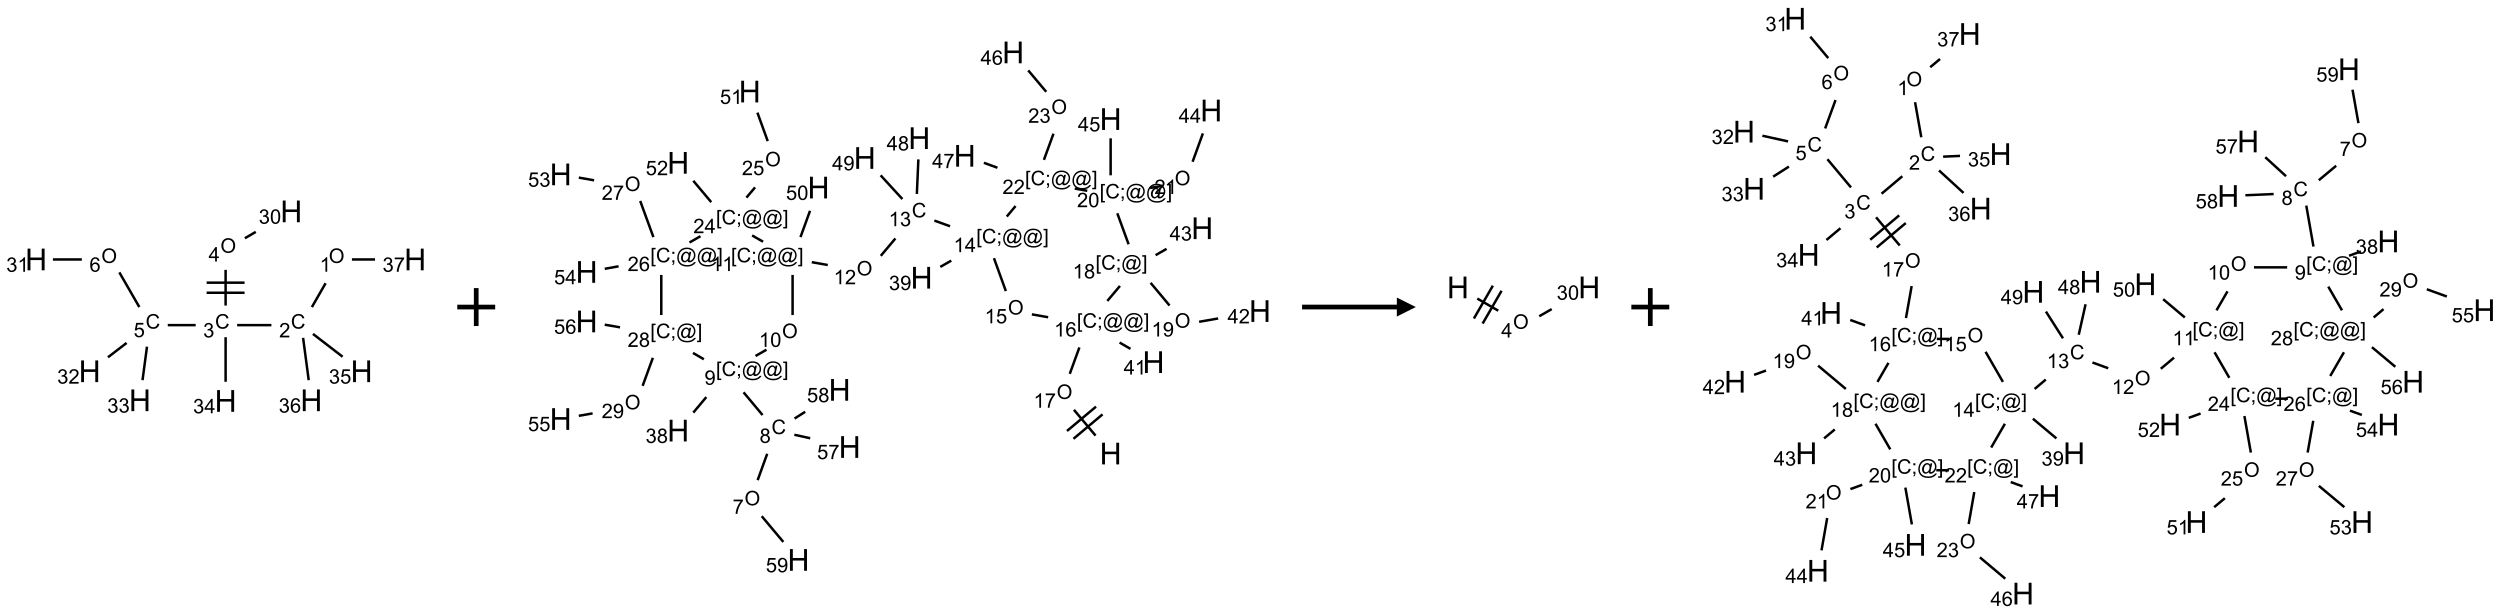 <?xml version="1.0" encoding="UTF-8"?>
<svg xmlns="http://www.w3.org/2000/svg" xmlns:xlink="http://www.w3.org/1999/xlink" width="1319" height="324" viewBox="0 0 1319 324">
<defs>
<g>
<g id="glyph-0-0">
<path d="M 1.332 0 L 1.332 -6.668 L 6.668 -6.668 L 6.668 0 Z M 1.5 -0.168 L 6.5 -0.168 L 6.5 -6.5 L 1.5 -6.5 Z M 1.5 -0.168 "/>
</g>
<g id="glyph-0-1">
<path d="M 0.516 -3.719 C 0.516 -4.984 0.855 -5.977 1.535 -6.695 C 2.215 -7.414 3.094 -7.77 4.172 -7.77 C 4.875 -7.77 5.512 -7.602 6.078 -7.266 C 6.645 -6.93 7.074 -6.461 7.371 -5.855 C 7.668 -5.254 7.816 -4.57 7.816 -3.809 C 7.816 -3.035 7.66 -2.34 7.348 -1.73 C 7.035 -1.117 6.594 -0.656 6.02 -0.34 C 5.449 -0.027 4.828 0.129 4.168 0.129 C 3.449 0.129 2.805 -0.043 2.238 -0.391 C 1.672 -0.738 1.246 -1.211 0.953 -1.812 C 0.66 -2.414 0.516 -3.047 0.516 -3.719 Z M 1.559 -3.703 C 1.559 -2.781 1.805 -2.059 2.301 -1.527 C 2.793 -1 3.414 -0.734 4.16 -0.734 C 4.922 -0.734 5.547 -1 6.039 -1.535 C 6.531 -2.07 6.777 -2.828 6.777 -3.812 C 6.777 -4.434 6.672 -4.977 6.461 -5.441 C 6.25 -5.902 5.945 -6.262 5.539 -6.52 C 5.133 -6.773 4.68 -6.902 4.176 -6.902 C 3.461 -6.902 2.848 -6.656 2.332 -6.164 C 1.816 -5.672 1.559 -4.852 1.559 -3.703 Z M 1.559 -3.703 "/>
</g>
<g id="glyph-0-2">
<path d="M 3.973 0 L 3.035 0 L 3.035 -5.973 C 2.809 -5.758 2.516 -5.543 2.148 -5.328 C 1.781 -5.113 1.453 -4.953 1.16 -4.844 L 1.16 -5.75 C 1.684 -5.996 2.145 -6.297 2.535 -6.645 C 2.93 -6.996 3.207 -7.336 3.371 -7.668 L 3.973 -7.668 Z M 3.973 0 "/>
</g>
<g id="glyph-0-3">
<path d="M 6.27 -2.676 L 7.281 -2.422 C 7.07 -1.594 6.688 -0.961 6.137 -0.523 C 5.586 -0.086 4.914 0.129 4.121 0.129 C 3.297 0.129 2.629 -0.039 2.113 -0.371 C 1.598 -0.707 1.203 -1.191 0.934 -1.828 C 0.664 -2.465 0.531 -3.145 0.531 -3.875 C 0.531 -4.672 0.684 -5.363 0.988 -5.957 C 1.293 -6.547 1.723 -6.996 2.285 -7.305 C 2.844 -7.613 3.461 -7.766 4.137 -7.766 C 4.898 -7.766 5.543 -7.57 6.062 -7.184 C 6.582 -6.793 6.945 -6.246 7.152 -5.543 L 6.156 -5.309 C 5.98 -5.863 5.723 -6.266 5.387 -6.52 C 5.051 -6.773 4.625 -6.902 4.113 -6.902 C 3.527 -6.902 3.039 -6.762 2.645 -6.48 C 2.25 -6.199 1.973 -5.82 1.812 -5.348 C 1.652 -4.871 1.574 -4.383 1.574 -3.879 C 1.574 -3.23 1.668 -2.664 1.855 -2.18 C 2.047 -1.695 2.34 -1.332 2.738 -1.094 C 3.137 -0.855 3.57 -0.734 4.035 -0.734 C 4.602 -0.734 5.082 -0.898 5.473 -1.223 C 5.867 -1.551 6.133 -2.035 6.27 -2.676 Z M 6.27 -2.676 "/>
</g>
<g id="glyph-0-4">
<path d="M 5.371 -0.902 L 5.371 0 L 0.324 0 C 0.316 -0.227 0.352 -0.441 0.434 -0.652 C 0.562 -0.996 0.766 -1.332 1.051 -1.668 C 1.332 -2 1.742 -2.387 2.277 -2.824 C 3.105 -3.504 3.668 -4.043 3.957 -4.441 C 4.25 -4.84 4.395 -5.215 4.395 -5.566 C 4.395 -5.938 4.262 -6.254 3.996 -6.508 C 3.73 -6.762 3.387 -6.891 2.957 -6.891 C 2.508 -6.891 2.145 -6.754 1.875 -6.484 C 1.605 -6.215 1.469 -5.84 1.465 -5.359 L 0.5 -5.457 C 0.566 -6.176 0.812 -6.727 1.246 -7.102 C 1.676 -7.477 2.254 -7.668 2.98 -7.668 C 3.711 -7.668 4.293 -7.465 4.719 -7.059 C 5.145 -6.652 5.359 -6.148 5.359 -5.547 C 5.359 -5.242 5.297 -4.941 5.172 -4.645 C 5.047 -4.352 4.84 -4.039 4.551 -3.715 C 4.262 -3.387 3.777 -2.938 3.105 -2.371 C 2.543 -1.898 2.18 -1.578 2.02 -1.41 C 1.859 -1.242 1.73 -1.07 1.625 -0.902 Z M 5.371 -0.902 "/>
</g>
<g id="glyph-0-5">
<path d="M 0.449 -2.016 L 1.387 -2.141 C 1.492 -1.609 1.676 -1.227 1.934 -0.992 C 2.191 -0.758 2.508 -0.641 2.879 -0.641 C 3.32 -0.641 3.695 -0.793 3.996 -1.098 C 4.301 -1.402 4.453 -1.781 4.453 -2.234 C 4.453 -2.664 4.312 -3.02 4.031 -3.301 C 3.75 -3.578 3.391 -3.719 2.957 -3.719 C 2.781 -3.719 2.562 -3.684 2.297 -3.613 L 2.402 -4.438 C 2.465 -4.43 2.516 -4.426 2.551 -4.426 C 2.949 -4.426 3.312 -4.531 3.629 -4.738 C 3.949 -4.949 4.109 -5.27 4.109 -5.703 C 4.109 -6.047 3.992 -6.332 3.762 -6.559 C 3.527 -6.785 3.227 -6.895 2.859 -6.895 C 2.496 -6.895 2.191 -6.781 1.949 -6.551 C 1.707 -6.324 1.547 -5.98 1.48 -5.52 L 0.543 -5.688 C 0.656 -6.316 0.918 -6.805 1.324 -7.148 C 1.73 -7.492 2.234 -7.668 2.84 -7.668 C 3.254 -7.668 3.641 -7.578 3.988 -7.398 C 4.34 -7.219 4.609 -6.977 4.793 -6.668 C 4.98 -6.359 5.074 -6.031 5.074 -5.684 C 5.074 -5.352 4.984 -5.051 4.809 -4.781 C 4.629 -4.512 4.367 -4.297 4.02 -4.137 C 4.473 -4.031 4.824 -3.816 5.074 -3.488 C 5.324 -3.16 5.449 -2.75 5.449 -2.254 C 5.449 -1.59 5.203 -1.023 4.719 -0.559 C 4.234 -0.098 3.617 0.137 2.875 0.137 C 2.203 0.137 1.648 -0.062 1.207 -0.465 C 0.762 -0.863 0.512 -1.379 0.449 -2.016 Z M 0.449 -2.016 "/>
</g>
<g id="glyph-0-6">
<path d="M 3.449 0 L 3.449 -1.828 L 0.137 -1.828 L 0.137 -2.688 L 3.621 -7.637 L 4.387 -7.637 L 4.387 -2.688 L 5.418 -2.688 L 5.418 -1.828 L 4.387 -1.828 L 4.387 0 Z M 3.449 -2.688 L 3.449 -6.129 L 1.059 -2.688 Z M 3.449 -2.688 "/>
</g>
<g id="glyph-0-7">
<path d="M 0.441 -3.766 C 0.441 -4.668 0.535 -5.395 0.723 -5.945 C 0.906 -6.496 1.184 -6.922 1.551 -7.219 C 1.918 -7.516 2.375 -7.668 2.934 -7.668 C 3.344 -7.668 3.703 -7.586 4.012 -7.418 C 4.32 -7.254 4.574 -7.016 4.777 -6.707 C 4.977 -6.395 5.137 -6.016 5.25 -5.57 C 5.363 -5.125 5.422 -4.523 5.422 -3.766 C 5.422 -2.871 5.328 -2.148 5.145 -1.598 C 4.961 -1.047 4.688 -0.621 4.32 -0.32 C 3.953 -0.02 3.492 0.129 2.934 0.129 C 2.195 0.129 1.617 -0.133 1.199 -0.66 C 0.695 -1.297 0.441 -2.332 0.441 -3.766 Z M 1.406 -3.766 C 1.406 -2.512 1.555 -1.68 1.848 -1.262 C 2.141 -0.848 2.5 -0.641 2.934 -0.641 C 3.363 -0.641 3.727 -0.848 4.02 -1.266 C 4.312 -1.684 4.457 -2.516 4.457 -3.766 C 4.457 -5.023 4.312 -5.859 4.02 -6.27 C 3.727 -6.684 3.359 -6.891 2.922 -6.891 C 2.492 -6.891 2.148 -6.707 1.891 -6.344 C 1.566 -5.879 1.406 -5.02 1.406 -3.766 Z M 1.406 -3.766 "/>
</g>
<g id="glyph-0-8">
<path d="M 0.441 -2 L 1.426 -2.082 C 1.5 -1.605 1.668 -1.242 1.934 -1.004 C 2.199 -0.762 2.52 -0.641 2.895 -0.641 C 3.348 -0.641 3.73 -0.812 4.043 -1.152 C 4.355 -1.492 4.512 -1.941 4.512 -2.504 C 4.512 -3.039 4.359 -3.461 4.059 -3.77 C 3.758 -4.078 3.367 -4.234 2.879 -4.234 C 2.578 -4.234 2.305 -4.164 2.062 -4.027 C 1.82 -3.891 1.629 -3.715 1.488 -3.496 L 0.609 -3.609 L 1.348 -7.531 L 5.145 -7.531 L 5.145 -6.637 L 2.098 -6.637 L 1.688 -4.582 C 2.145 -4.902 2.625 -5.062 3.129 -5.062 C 3.797 -5.062 4.359 -4.832 4.816 -4.371 C 5.277 -3.91 5.504 -3.312 5.504 -2.59 C 5.504 -1.898 5.305 -1.301 4.902 -0.797 C 4.41 -0.18 3.742 0.129 2.895 0.129 C 2.199 0.129 1.633 -0.062 1.195 -0.453 C 0.758 -0.844 0.504 -1.359 0.441 -2 Z M 0.441 -2 "/>
</g>
<g id="glyph-0-9">
<path d="M 5.309 -5.766 L 4.375 -5.691 C 4.293 -6.059 4.172 -6.328 4.02 -6.496 C 3.766 -6.762 3.453 -6.895 3.082 -6.895 C 2.785 -6.895 2.523 -6.812 2.297 -6.645 C 2 -6.43 1.77 -6.117 1.598 -5.703 C 1.43 -5.289 1.34 -4.703 1.332 -3.938 C 1.559 -4.281 1.836 -4.535 2.16 -4.703 C 2.488 -4.871 2.828 -4.953 3.188 -4.953 C 3.812 -4.953 4.344 -4.723 4.785 -4.262 C 5.223 -3.801 5.441 -3.207 5.441 -2.48 C 5.441 -2 5.34 -1.555 5.133 -1.145 C 4.926 -0.73 4.641 -0.418 4.281 -0.199 C 3.922 0.02 3.512 0.129 3.051 0.129 C 2.27 0.129 1.633 -0.156 1.141 -0.73 C 0.648 -1.305 0.402 -2.254 0.402 -3.574 C 0.402 -5.051 0.672 -6.121 1.219 -6.793 C 1.695 -7.375 2.336 -7.668 3.141 -7.668 C 3.742 -7.668 4.234 -7.5 4.617 -7.16 C 5 -6.824 5.23 -6.359 5.309 -5.766 Z M 1.48 -2.473 C 1.48 -2.152 1.547 -1.844 1.684 -1.547 C 1.82 -1.25 2.016 -1.027 2.262 -0.871 C 2.508 -0.719 2.766 -0.641 3.035 -0.641 C 3.434 -0.641 3.773 -0.801 4.059 -1.121 C 4.344 -1.441 4.484 -1.875 4.484 -2.422 C 4.484 -2.949 4.344 -3.367 4.062 -3.668 C 3.781 -3.973 3.426 -4.125 3 -4.125 C 2.578 -4.125 2.219 -3.973 1.922 -3.668 C 1.625 -3.363 1.48 -2.969 1.48 -2.473 Z M 1.48 -2.473 "/>
</g>
<g id="glyph-0-10">
<path d="M 0.504 -6.637 L 0.504 -7.535 L 5.449 -7.535 L 5.449 -6.809 C 4.961 -6.289 4.48 -5.602 4.004 -4.746 C 3.527 -3.887 3.156 -3.004 2.895 -2.098 C 2.707 -1.461 2.59 -0.762 2.535 0 L 1.574 0 C 1.582 -0.602 1.703 -1.328 1.926 -2.176 C 2.152 -3.027 2.477 -3.848 2.898 -4.637 C 3.32 -5.426 3.77 -6.094 4.246 -6.637 Z M 0.504 -6.637 "/>
</g>
<g id="glyph-0-11">
<path d="M 0.723 2.121 L 0.723 -7.637 L 2.793 -7.637 L 2.793 -6.859 L 1.66 -6.859 L 1.66 1.344 L 2.793 1.344 L 2.793 2.121 Z M 0.723 2.121 "/>
</g>
<g id="glyph-0-12">
<path d="M 0.949 -4.465 L 0.949 -5.531 L 2.016 -5.531 L 2.016 -4.465 Z M 0.949 0 L 0.949 -1.066 L 2.016 -1.066 L 2.016 0 C 2.016 0.391 1.945 0.711 1.809 0.949 C 1.668 1.191 1.449 1.379 1.145 1.512 L 0.887 1.109 C 1.082 1.023 1.23 0.895 1.324 0.727 C 1.418 0.559 1.469 0.316 1.48 0 Z M 0.949 0 "/>
</g>
<g id="glyph-0-13">
<path d="M 6.047 -0.848 C 5.82 -0.59 5.57 -0.379 5.289 -0.223 C 5.008 -0.062 4.73 0.016 4.449 0.016 C 4.141 0.016 3.84 -0.074 3.547 -0.254 C 3.254 -0.434 3.02 -0.715 2.836 -1.09 C 2.652 -1.465 2.562 -1.875 2.562 -2.324 C 2.562 -2.875 2.703 -3.43 2.988 -3.98 C 3.27 -4.535 3.621 -4.953 4.043 -5.23 C 4.461 -5.508 4.871 -5.645 5.266 -5.645 C 5.566 -5.645 5.855 -5.566 6.129 -5.41 C 6.402 -5.25 6.641 -5.012 6.84 -4.688 L 7.016 -5.496 L 7.949 -5.496 L 7.199 -2 C 7.094 -1.516 7.043 -1.246 7.043 -1.191 C 7.043 -1.098 7.078 -1.02 7.148 -0.949 C 7.219 -0.883 7.305 -0.848 7.406 -0.848 C 7.59 -0.848 7.832 -0.953 8.129 -1.168 C 8.527 -1.445 8.84 -1.816 9.07 -2.285 C 9.301 -2.75 9.418 -3.234 9.418 -3.73 C 9.418 -4.309 9.27 -4.852 8.973 -5.355 C 8.676 -5.859 8.23 -6.262 7.645 -6.562 C 7.055 -6.863 6.406 -7.016 5.691 -7.016 C 4.879 -7.016 4.137 -6.824 3.465 -6.445 C 2.793 -6.066 2.273 -5.52 1.902 -4.809 C 1.535 -4.098 1.348 -3.34 1.348 -2.527 C 1.348 -1.676 1.535 -0.941 1.902 -0.328 C 2.273 0.285 2.809 0.742 3.508 1.035 C 4.207 1.328 4.984 1.473 5.832 1.473 C 6.742 1.473 7.504 1.32 8.121 1.016 C 8.734 0.711 9.195 0.34 9.5 -0.098 L 10.441 -0.098 C 10.266 0.266 9.961 0.637 9.531 1.016 C 9.102 1.395 8.59 1.695 7.996 1.914 C 7.402 2.133 6.688 2.246 5.848 2.246 C 5.078 2.246 4.367 2.145 3.715 1.949 C 3.066 1.75 2.512 1.453 2.051 1.055 C 1.594 0.656 1.25 0.199 1.016 -0.316 C 0.723 -0.973 0.578 -1.684 0.578 -2.441 C 0.578 -3.289 0.75 -4.098 1.098 -4.863 C 1.523 -5.805 2.125 -6.527 2.902 -7.027 C 3.684 -7.527 4.629 -7.777 5.738 -7.777 C 6.602 -7.777 7.375 -7.602 8.059 -7.246 C 8.746 -6.895 9.285 -6.371 9.684 -5.672 C 10.02 -5.07 10.188 -4.418 10.188 -3.715 C 10.188 -2.707 9.832 -1.812 9.125 -1.031 C 8.492 -0.328 7.801 0.02 7.051 0.02 C 6.812 0.02 6.617 -0.016 6.473 -0.09 C 6.324 -0.16 6.215 -0.266 6.145 -0.402 C 6.102 -0.488 6.066 -0.637 6.047 -0.848 Z M 3.527 -2.262 C 3.527 -1.785 3.641 -1.414 3.863 -1.152 C 4.09 -0.887 4.348 -0.754 4.641 -0.754 C 4.836 -0.754 5.039 -0.812 5.254 -0.93 C 5.469 -1.047 5.676 -1.219 5.871 -1.449 C 6.066 -1.676 6.23 -1.969 6.355 -2.32 C 6.48 -2.672 6.543 -3.027 6.543 -3.379 C 6.543 -3.852 6.426 -4.219 6.191 -4.48 C 5.957 -4.738 5.672 -4.871 5.332 -4.871 C 5.109 -4.871 4.902 -4.812 4.707 -4.699 C 4.512 -4.586 4.32 -4.406 4.137 -4.156 C 3.953 -3.906 3.805 -3.602 3.691 -3.246 C 3.582 -2.887 3.527 -2.559 3.527 -2.262 Z M 3.527 -2.262 "/>
</g>
<g id="glyph-0-14">
<path d="M 2.27 2.121 L 0.203 2.121 L 0.203 1.344 L 1.332 1.344 L 1.332 -6.859 L 0.203 -6.859 L 0.203 -7.637 L 2.27 -7.637 Z M 2.27 2.121 "/>
</g>
<g id="glyph-0-15">
<path d="M 0.582 -1.766 L 1.484 -1.848 C 1.562 -1.426 1.707 -1.117 1.922 -0.926 C 2.137 -0.734 2.414 -0.641 2.75 -0.641 C 3.039 -0.641 3.289 -0.707 3.508 -0.84 C 3.727 -0.973 3.902 -1.148 4.043 -1.367 C 4.18 -1.586 4.297 -1.887 4.391 -2.262 C 4.484 -2.637 4.531 -3.016 4.531 -3.406 C 4.531 -3.449 4.531 -3.512 4.527 -3.594 C 4.34 -3.297 4.082 -3.055 3.758 -2.867 C 3.434 -2.68 3.082 -2.59 2.703 -2.59 C 2.07 -2.59 1.535 -2.816 1.098 -3.277 C 0.66 -3.734 0.441 -4.34 0.441 -5.09 C 0.441 -5.863 0.672 -6.484 1.129 -6.957 C 1.586 -7.43 2.156 -7.668 2.844 -7.668 C 3.34 -7.668 3.793 -7.531 4.207 -7.266 C 4.617 -7 4.93 -6.617 5.145 -6.121 C 5.355 -5.629 5.465 -4.91 5.465 -3.973 C 5.465 -2.996 5.359 -2.223 5.145 -1.645 C 4.934 -1.066 4.617 -0.625 4.199 -0.324 C 3.781 -0.02 3.293 0.129 2.73 0.129 C 2.133 0.129 1.645 -0.035 1.266 -0.367 C 0.887 -0.699 0.66 -1.164 0.582 -1.766 Z M 4.422 -5.137 C 4.422 -5.676 4.277 -6.102 3.992 -6.418 C 3.707 -6.734 3.359 -6.891 2.957 -6.891 C 2.543 -6.891 2.18 -6.719 1.871 -6.379 C 1.562 -6.039 1.406 -5.598 1.406 -5.059 C 1.406 -4.57 1.555 -4.176 1.848 -3.871 C 2.141 -3.566 2.5 -3.418 2.934 -3.418 C 3.367 -3.418 3.723 -3.57 4.004 -3.871 C 4.281 -4.176 4.422 -4.598 4.422 -5.137 Z M 4.422 -5.137 "/>
</g>
<g id="glyph-0-16">
<path d="M 1.887 -4.141 C 1.496 -4.281 1.207 -4.484 1.02 -4.75 C 0.832 -5.016 0.738 -5.328 0.738 -5.699 C 0.738 -6.254 0.938 -6.719 1.34 -7.098 C 1.738 -7.477 2.27 -7.668 2.934 -7.668 C 3.598 -7.668 4.137 -7.473 4.543 -7.086 C 4.949 -6.699 5.152 -6.227 5.152 -5.672 C 5.152 -5.316 5.059 -5.008 4.871 -4.746 C 4.688 -4.484 4.406 -4.281 4.027 -4.141 C 4.496 -3.988 4.852 -3.742 5.098 -3.402 C 5.34 -3.062 5.465 -2.656 5.465 -2.184 C 5.465 -1.531 5.234 -0.98 4.77 -0.535 C 4.309 -0.09 3.703 0.129 2.949 0.129 C 2.195 0.129 1.586 -0.094 1.125 -0.539 C 0.664 -0.984 0.434 -1.543 0.434 -2.207 C 0.434 -2.703 0.559 -3.121 0.809 -3.457 C 1.062 -3.793 1.422 -4.02 1.887 -4.141 Z M 1.699 -5.73 C 1.699 -5.367 1.812 -5.074 2.047 -4.844 C 2.281 -4.613 2.582 -4.5 2.953 -4.5 C 3.312 -4.5 3.609 -4.613 3.84 -4.84 C 4.07 -5.066 4.188 -5.348 4.188 -5.676 C 4.188 -6.02 4.07 -6.309 3.832 -6.543 C 3.594 -6.777 3.297 -6.895 2.941 -6.895 C 2.586 -6.895 2.289 -6.781 2.051 -6.551 C 1.816 -6.324 1.699 -6.047 1.699 -5.73 Z M 1.395 -2.203 C 1.395 -1.938 1.461 -1.676 1.586 -1.426 C 1.711 -1.176 1.902 -0.984 2.152 -0.848 C 2.402 -0.711 2.672 -0.641 2.957 -0.641 C 3.406 -0.641 3.777 -0.785 4.066 -1.074 C 4.359 -1.363 4.504 -1.727 4.504 -2.172 C 4.504 -2.625 4.355 -2.996 4.055 -3.293 C 3.754 -3.586 3.379 -3.734 2.926 -3.734 C 2.484 -3.734 2.121 -3.59 1.832 -3.297 C 1.543 -3.004 1.395 -2.641 1.395 -2.203 Z M 1.395 -2.203 "/>
</g>
<g id="glyph-1-0">
<path d="M 2 0 L 2 -10 L 10 -10 L 10 0 Z M 2.25 -0.25 L 9.75 -0.25 L 9.75 -9.75 L 2.25 -9.75 Z M 2.25 -0.25 "/>
</g>
<g id="glyph-1-1">
<path d="M 1.281 0 L 1.281 -11.453 L 2.797 -11.453 L 2.797 -6.75 L 8.75 -6.75 L 8.75 -11.453 L 10.266 -11.453 L 10.266 0 L 8.75 0 L 8.75 -5.398 L 2.797 -5.398 L 2.797 0 Z M 1.281 0 "/>
</g>
</g>
</defs>
<path fill="none" stroke-width="0.033" stroke-linecap="butt" stroke-linejoin="miter" stroke="rgb(0%, 0%, 0%)" stroke-opacity="1" stroke-miterlimit="10" d="M 3.819 0.947 L 3.638 1.262 " transform="matrix(40, 0, 0, 40, 19.033, 111.535)"/>
<path fill="none" stroke-width="0.033" stroke-linecap="butt" stroke-linejoin="miter" stroke="rgb(0%, 0%, 0%)" stroke-opacity="1" stroke-miterlimit="10" d="M 3.104 1.5 L 2.652 1.5 " transform="matrix(40, 0, 0, 40, 19.033, 111.535)"/>
<path fill="none" stroke-width="0.033" stroke-linecap="butt" stroke-linejoin="miter" stroke="rgb(0%, 0%, 0%)" stroke-opacity="1" stroke-miterlimit="10" d="M 2.5 1.242 L 2.5 0.771 " transform="matrix(40, 0, 0, 40, 19.033, 111.535)"/>
<path fill="none" stroke-width="0.033" stroke-linecap="butt" stroke-linejoin="miter" stroke="rgb(0%, 0%, 0%)" stroke-opacity="1" stroke-miterlimit="10" d="M 2.75 0.94 L 2.25 0.94 " transform="matrix(40, 0, 0, 40, 19.033, 111.535)"/>
<path fill="none" stroke-width="0.033" stroke-linecap="butt" stroke-linejoin="miter" stroke="rgb(0%, 0%, 0%)" stroke-opacity="1" stroke-miterlimit="10" d="M 2.75 1.073 L 2.25 1.073 " transform="matrix(40, 0, 0, 40, 19.033, 111.535)"/>
<path fill="none" stroke-width="0.033" stroke-linecap="butt" stroke-linejoin="miter" stroke="rgb(0%, 0%, 0%)" stroke-opacity="1" stroke-miterlimit="10" d="M 2.754 0.354 L 2.898 0.27 " transform="matrix(40, 0, 0, 40, 19.033, 111.535)"/>
<path fill="none" stroke-width="0.033" stroke-linecap="butt" stroke-linejoin="miter" stroke="rgb(0%, 0%, 0%)" stroke-opacity="1" stroke-miterlimit="10" d="M 2.105 1.5 L 1.737 1.5 " transform="matrix(40, 0, 0, 40, 19.033, 111.535)"/>
<path fill="none" stroke-width="0.033" stroke-linecap="butt" stroke-linejoin="miter" stroke="rgb(0%, 0%, 0%)" stroke-opacity="1" stroke-miterlimit="10" d="M 1.362 1.262 L 1.098 0.804 " transform="matrix(40, 0, 0, 40, 19.033, 111.535)"/>
<path fill="none" stroke-width="0.033" stroke-linecap="butt" stroke-linejoin="miter" stroke="rgb(0%, 0%, 0%)" stroke-opacity="1" stroke-miterlimit="10" d="M 0.604 0.634 L 0.222 0.634 " transform="matrix(40, 0, 0, 40, 19.033, 111.535)"/>
<path fill="none" stroke-width="0.033" stroke-linecap="butt" stroke-linejoin="miter" stroke="rgb(0%, 0%, 0%)" stroke-opacity="1" stroke-miterlimit="10" d="M 1.194 1.735 L 0.948 1.924 " transform="matrix(40, 0, 0, 40, 19.033, 111.535)"/>
<path fill="none" stroke-width="0.033" stroke-linecap="butt" stroke-linejoin="miter" stroke="rgb(0%, 0%, 0%)" stroke-opacity="1" stroke-miterlimit="10" d="M 1.463 1.784 L 1.404 2.226 " transform="matrix(40, 0, 0, 40, 19.033, 111.535)"/>
<path fill="none" stroke-width="0.033" stroke-linecap="butt" stroke-linejoin="miter" stroke="rgb(0%, 0%, 0%)" stroke-opacity="1" stroke-miterlimit="10" d="M 2.5 1.659 L 2.5 2.247 " transform="matrix(40, 0, 0, 40, 19.033, 111.535)"/>
<path fill="none" stroke-width="0.033" stroke-linecap="butt" stroke-linejoin="miter" stroke="rgb(0%, 0%, 0%)" stroke-opacity="1" stroke-miterlimit="10" d="M 3.652 1.616 L 4.043 1.917 " transform="matrix(40, 0, 0, 40, 19.033, 111.535)"/>
<path fill="none" stroke-width="0.033" stroke-linecap="butt" stroke-linejoin="miter" stroke="rgb(0%, 0%, 0%)" stroke-opacity="1" stroke-miterlimit="10" d="M 3.522 1.668 L 3.596 2.226 " transform="matrix(40, 0, 0, 40, 19.033, 111.535)"/>
<path fill="none" stroke-width="0.033" stroke-linecap="butt" stroke-linejoin="miter" stroke="rgb(0%, 0%, 0%)" stroke-opacity="1" stroke-miterlimit="10" d="M 4.166 0.634 L 4.471 0.634 " transform="matrix(40, 0, 0, 40, 19.033, 111.535)"/>
<g fill="rgb(0%, 0%, 0%)" fill-opacity="1">
<use xlink:href="#glyph-0-1" x="173.457" y="138.742"/>
</g>
<g fill="rgb(0%, 0%, 0%)" fill-opacity="1">
<use xlink:href="#glyph-0-2" x="168.66" y="143.375"/>
</g>
<g fill="rgb(0%, 0%, 0%)" fill-opacity="1">
<use xlink:href="#glyph-0-3" x="153.441" y="173.379"/>
</g>
<g fill="rgb(0%, 0%, 0%)" fill-opacity="1">
<use xlink:href="#glyph-0-4" x="147.27" y="178.016"/>
</g>
<g fill="rgb(0%, 0%, 0%)" fill-opacity="1">
<use xlink:href="#glyph-0-3" x="113.441" y="173.379"/>
</g>
<g fill="rgb(0%, 0%, 0%)" fill-opacity="1">
<use xlink:href="#glyph-0-5" x="107.188" y="178.016"/>
</g>
<g fill="rgb(0%, 0%, 0%)" fill-opacity="1">
<use xlink:href="#glyph-0-1" x="116.277" y="133.383"/>
</g>
<g fill="rgb(0%, 0%, 0%)" fill-opacity="1">
<use xlink:href="#glyph-0-6" x="110.043" y="137.984"/>
</g>
<g fill="rgb(0%, 0%, 0%)" fill-opacity="1">
<use xlink:href="#glyph-1-1" x="147.902" y="117.262"/>
</g>
<g fill="rgb(0%, 0%, 0%)" fill-opacity="1">
<use xlink:href="#glyph-0-5" x="136.496" y="118.055"/>
<use xlink:href="#glyph-0-7" x="142.428" y="118.055"/>
</g>
<g fill="rgb(0%, 0%, 0%)" fill-opacity="1">
<use xlink:href="#glyph-0-3" x="76.816" y="173.379"/>
</g>
<g fill="rgb(0%, 0%, 0%)" fill-opacity="1">
<use xlink:href="#glyph-0-8" x="70.504" y="177.883"/>
</g>
<g fill="rgb(0%, 0%, 0%)" fill-opacity="1">
<use xlink:href="#glyph-0-1" x="53.457" y="138.742"/>
</g>
<g fill="rgb(0%, 0%, 0%)" fill-opacity="1">
<use xlink:href="#glyph-0-9" x="47.195" y="143.375"/>
</g>
<g fill="rgb(0%, 0%, 0%)" fill-opacity="1">
<use xlink:href="#glyph-1-1" x="13.262" y="142.621"/>
</g>
<g fill="rgb(0%, 0%, 0%)" fill-opacity="1">
<use xlink:href="#glyph-0-5" x="3.301" y="143.414"/>
<use xlink:href="#glyph-0-2" x="9.233" y="143.414"/>
</g>
<g fill="rgb(0%, 0%, 0%)" fill-opacity="1">
<use xlink:href="#glyph-1-1" x="41.527" y="201.613"/>
</g>
<g fill="rgb(0%, 0%, 0%)" fill-opacity="1">
<use xlink:href="#glyph-0-5" x="30.172" y="202.406"/>
<use xlink:href="#glyph-0-4" x="36.104" y="202.406"/>
</g>
<g fill="rgb(0%, 0%, 0%)" fill-opacity="1">
<use xlink:href="#glyph-1-1" x="68.039" y="216.922"/>
</g>
<g fill="rgb(0%, 0%, 0%)" fill-opacity="1">
<use xlink:href="#glyph-0-5" x="56.605" y="217.711"/>
<use xlink:href="#glyph-0-5" x="62.538" y="217.711"/>
</g>
<g fill="rgb(0%, 0%, 0%)" fill-opacity="1">
<use xlink:href="#glyph-1-1" x="113.262" y="217.262"/>
</g>
<g fill="rgb(0%, 0%, 0%)" fill-opacity="1">
<use xlink:href="#glyph-0-5" x="101.859" y="218.055"/>
<use xlink:href="#glyph-0-6" x="107.792" y="218.055"/>
</g>
<g fill="rgb(0%, 0%, 0%)" fill-opacity="1">
<use xlink:href="#glyph-1-1" x="184.996" y="201.613"/>
</g>
<g fill="rgb(0%, 0%, 0%)" fill-opacity="1">
<use xlink:href="#glyph-0-5" x="173.504" y="202.406"/>
<use xlink:href="#glyph-0-8" x="179.436" y="202.406"/>
</g>
<g fill="rgb(0%, 0%, 0%)" fill-opacity="1">
<use xlink:href="#glyph-1-1" x="158.48" y="216.922"/>
</g>
<g fill="rgb(0%, 0%, 0%)" fill-opacity="1">
<use xlink:href="#glyph-0-5" x="147.055" y="217.711"/>
<use xlink:href="#glyph-0-9" x="152.987" y="217.711"/>
</g>
<g fill="rgb(0%, 0%, 0%)" fill-opacity="1">
<use xlink:href="#glyph-1-1" x="213.262" y="142.621"/>
</g>
<g fill="rgb(0%, 0%, 0%)" fill-opacity="1">
<use xlink:href="#glyph-0-5" x="201.828" y="143.414"/>
<use xlink:href="#glyph-0-10" x="207.76" y="143.414"/>
</g>
<path fill="none" stroke-width="0.062" stroke-linecap="butt" stroke-linejoin="miter" stroke="rgb(0%, 0%, 0%)" stroke-opacity="1" stroke-miterlimit="10" d="M 0 0 L 0.5 0 M 0.25 -0.25 L 0.25 0.25 " transform="matrix(40, 0, 0, 40, 241.256, 162)"/>
<path fill="none" stroke-width="0.033" stroke-linecap="butt" stroke-linejoin="miter" stroke="rgb(0%, 0%, 0%)" stroke-opacity="1" stroke-miterlimit="10" d="M 7.055 5.054 L 6.77 4.714 " transform="matrix(40, 0, 0, 40, 295.811, 27.66)"/>
<path fill="none" stroke-width="0.033" stroke-linecap="butt" stroke-linejoin="miter" stroke="rgb(0%, 0%, 0%)" stroke-opacity="1" stroke-miterlimit="10" d="M 7.061 4.672 L 6.678 4.993 " transform="matrix(40, 0, 0, 40, 295.811, 27.66)"/>
<path fill="none" stroke-width="0.033" stroke-linecap="butt" stroke-linejoin="miter" stroke="rgb(0%, 0%, 0%)" stroke-opacity="1" stroke-miterlimit="10" d="M 7.147 4.774 L 6.764 5.096 " transform="matrix(40, 0, 0, 40, 295.811, 27.66)"/>
<path fill="none" stroke-width="0.033" stroke-linecap="butt" stroke-linejoin="miter" stroke="rgb(0%, 0%, 0%)" stroke-opacity="1" stroke-miterlimit="10" d="M 6.715 4.239 L 6.842 3.891 " transform="matrix(40, 0, 0, 40, 295.811, 27.66)"/>
<path fill="none" stroke-width="0.033" stroke-linecap="butt" stroke-linejoin="miter" stroke="rgb(0%, 0%, 0%)" stroke-opacity="1" stroke-miterlimit="10" d="M 7.372 3.827 L 7.516 3.91 " transform="matrix(40, 0, 0, 40, 295.811, 27.66)"/>
<path fill="none" stroke-width="0.033" stroke-linecap="butt" stroke-linejoin="miter" stroke="rgb(0%, 0%, 0%)" stroke-opacity="1" stroke-miterlimit="10" d="M 6.43 3.493 L 6.215 3.455 " transform="matrix(40, 0, 0, 40, 295.811, 27.66)"/>
<path fill="none" stroke-width="0.033" stroke-linecap="butt" stroke-linejoin="miter" stroke="rgb(0%, 0%, 0%)" stroke-opacity="1" stroke-miterlimit="10" d="M 5.872 3.148 L 5.715 2.714 " transform="matrix(40, 0, 0, 40, 295.811, 27.66)"/>
<path fill="none" stroke-width="0.033" stroke-linecap="butt" stroke-linejoin="miter" stroke="rgb(0%, 0%, 0%)" stroke-opacity="1" stroke-miterlimit="10" d="M 5.136 2.293 L 4.929 2.218 " transform="matrix(40, 0, 0, 40, 295.811, 27.66)"/>
<path fill="none" stroke-width="0.033" stroke-linecap="butt" stroke-linejoin="miter" stroke="rgb(0%, 0%, 0%)" stroke-opacity="1" stroke-miterlimit="10" d="M 4.415 2.454 L 4.222 2.683 " transform="matrix(40, 0, 0, 40, 295.811, 27.66)"/>
<path fill="none" stroke-width="0.033" stroke-linecap="butt" stroke-linejoin="miter" stroke="rgb(0%, 0%, 0%)" stroke-opacity="1" stroke-miterlimit="10" d="M 3.523 2.804 L 3.312 2.767 " transform="matrix(40, 0, 0, 40, 295.811, 27.66)"/>
<path fill="none" stroke-width="0.033" stroke-linecap="butt" stroke-linejoin="miter" stroke="rgb(0%, 0%, 0%)" stroke-opacity="1" stroke-miterlimit="10" d="M 3.163 2.436 L 3.289 2.089 " transform="matrix(40, 0, 0, 40, 295.811, 27.66)"/>
<path fill="none" stroke-width="0.033" stroke-linecap="butt" stroke-linejoin="miter" stroke="rgb(0%, 0%, 0%)" stroke-opacity="1" stroke-miterlimit="10" d="M 3.059 2.935 L 3.059 3.464 " transform="matrix(40, 0, 0, 40, 295.811, 27.66)"/>
<path fill="none" stroke-width="0.033" stroke-linecap="butt" stroke-linejoin="miter" stroke="rgb(0%, 0%, 0%)" stroke-opacity="1" stroke-miterlimit="10" d="M 2.715 3.921 L 2.57 4.004 " transform="matrix(40, 0, 0, 40, 295.811, 27.66)"/>
<path fill="none" stroke-width="0.033" stroke-linecap="butt" stroke-linejoin="miter" stroke="rgb(0%, 0%, 0%)" stroke-opacity="1" stroke-miterlimit="10" d="M 2.412 4.483 L 2.663 4.783 " transform="matrix(40, 0, 0, 40, 295.811, 27.66)"/>
<path fill="none" stroke-width="0.033" stroke-linecap="butt" stroke-linejoin="miter" stroke="rgb(0%, 0%, 0%)" stroke-opacity="1" stroke-miterlimit="10" d="M 2.724 5.294 L 2.598 5.642 " transform="matrix(40, 0, 0, 40, 295.811, 27.66)"/>
<path fill="none" stroke-width="0.033" stroke-linecap="butt" stroke-linejoin="miter" stroke="rgb(0%, 0%, 0%)" stroke-opacity="1" stroke-miterlimit="10" d="M 2.652 6.117 L 2.937 6.457 " transform="matrix(40, 0, 0, 40, 295.811, 27.66)"/>
<path fill="none" stroke-width="0.033" stroke-linecap="butt" stroke-linejoin="miter" stroke="rgb(0%, 0%, 0%)" stroke-opacity="1" stroke-miterlimit="10" d="M 3.082 5.043 L 3.291 5.089 " transform="matrix(40, 0, 0, 40, 295.811, 27.66)"/>
<path fill="none" stroke-width="0.033" stroke-linecap="butt" stroke-linejoin="miter" stroke="rgb(0%, 0%, 0%)" stroke-opacity="1" stroke-miterlimit="10" d="M 3.085 4.829 L 3.225 4.74 " transform="matrix(40, 0, 0, 40, 295.811, 27.66)"/>
<path fill="none" stroke-width="0.033" stroke-linecap="butt" stroke-linejoin="miter" stroke="rgb(0%, 0%, 0%)" stroke-opacity="1" stroke-miterlimit="10" d="M 1.921 4.546 L 1.749 4.751 " transform="matrix(40, 0, 0, 40, 295.811, 27.66)"/>
<path fill="none" stroke-width="0.033" stroke-linecap="butt" stroke-linejoin="miter" stroke="rgb(0%, 0%, 0%)" stroke-opacity="1" stroke-miterlimit="10" d="M 1.889 4.047 L 1.745 3.964 " transform="matrix(40, 0, 0, 40, 295.811, 27.66)"/>
<path fill="none" stroke-width="0.033" stroke-linecap="butt" stroke-linejoin="miter" stroke="rgb(0%, 0%, 0%)" stroke-opacity="1" stroke-miterlimit="10" d="M 1.216 4.028 L 1.081 4.398 " transform="matrix(40, 0, 0, 40, 295.811, 27.66)"/>
<path fill="none" stroke-width="0.033" stroke-linecap="butt" stroke-linejoin="miter" stroke="rgb(0%, 0%, 0%)" stroke-opacity="1" stroke-miterlimit="10" d="M 0.421 4.761 L 0.239 4.793 " transform="matrix(40, 0, 0, 40, 295.811, 27.66)"/>
<path fill="none" stroke-width="0.033" stroke-linecap="butt" stroke-linejoin="miter" stroke="rgb(0%, 0%, 0%)" stroke-opacity="1" stroke-miterlimit="10" d="M 0.783 3.626 L 0.581 3.591 " transform="matrix(40, 0, 0, 40, 295.811, 27.66)"/>
<path fill="none" stroke-width="0.033" stroke-linecap="butt" stroke-linejoin="miter" stroke="rgb(0%, 0%, 0%)" stroke-opacity="1" stroke-miterlimit="10" d="M 1.327 3.464 L 1.327 2.935 " transform="matrix(40, 0, 0, 40, 295.811, 27.66)"/>
<path fill="none" stroke-width="0.033" stroke-linecap="butt" stroke-linejoin="miter" stroke="rgb(0%, 0%, 0%)" stroke-opacity="1" stroke-miterlimit="10" d="M 1.223 2.436 L 1.049 1.959 " transform="matrix(40, 0, 0, 40, 295.811, 27.66)"/>
<path fill="none" stroke-width="0.033" stroke-linecap="butt" stroke-linejoin="miter" stroke="rgb(0%, 0%, 0%)" stroke-opacity="1" stroke-miterlimit="10" d="M 0.441 1.687 L 0.239 1.651 " transform="matrix(40, 0, 0, 40, 295.811, 27.66)"/>
<path fill="none" stroke-width="0.033" stroke-linecap="butt" stroke-linejoin="miter" stroke="rgb(0%, 0%, 0%)" stroke-opacity="1" stroke-miterlimit="10" d="M 0.764 2.821 L 0.581 2.854 " transform="matrix(40, 0, 0, 40, 295.811, 27.66)"/>
<path fill="none" stroke-width="0.033" stroke-linecap="butt" stroke-linejoin="miter" stroke="rgb(0%, 0%, 0%)" stroke-opacity="1" stroke-miterlimit="10" d="M 1.699 2.507 L 1.844 2.424 " transform="matrix(40, 0, 0, 40, 295.811, 27.66)"/>
<path fill="none" stroke-width="0.033" stroke-linecap="butt" stroke-linejoin="miter" stroke="rgb(0%, 0%, 0%)" stroke-opacity="1" stroke-miterlimit="10" d="M 2.525 2.414 L 2.67 2.497 " transform="matrix(40, 0, 0, 40, 295.811, 27.66)"/>
<path fill="none" stroke-width="0.033" stroke-linecap="butt" stroke-linejoin="miter" stroke="rgb(0%, 0%, 0%)" stroke-opacity="1" stroke-miterlimit="10" d="M 2.45 1.915 L 2.564 1.78 " transform="matrix(40, 0, 0, 40, 295.811, 27.66)"/>
<path fill="none" stroke-width="0.033" stroke-linecap="butt" stroke-linejoin="miter" stroke="rgb(0%, 0%, 0%)" stroke-opacity="1" stroke-miterlimit="10" d="M 2.731 1.17 L 2.595 0.794 " transform="matrix(40, 0, 0, 40, 295.811, 27.66)"/>
<path fill="none" stroke-width="0.033" stroke-linecap="butt" stroke-linejoin="miter" stroke="rgb(0%, 0%, 0%)" stroke-opacity="1" stroke-miterlimit="10" d="M 1.986 1.975 L 1.749 1.693 " transform="matrix(40, 0, 0, 40, 295.811, 27.66)"/>
<path fill="none" stroke-width="0.033" stroke-linecap="butt" stroke-linejoin="miter" stroke="rgb(0%, 0%, 0%)" stroke-opacity="1" stroke-miterlimit="10" d="M 4.698 1.867 L 4.718 1.411 " transform="matrix(40, 0, 0, 40, 295.811, 27.66)"/>
<path fill="none" stroke-width="0.033" stroke-linecap="butt" stroke-linejoin="miter" stroke="rgb(0%, 0%, 0%)" stroke-opacity="1" stroke-miterlimit="10" d="M 4.507 1.934 L 4.22 1.621 " transform="matrix(40, 0, 0, 40, 295.811, 27.66)"/>
<path fill="none" stroke-width="0.033" stroke-linecap="butt" stroke-linejoin="miter" stroke="rgb(0%, 0%, 0%)" stroke-opacity="1" stroke-miterlimit="10" d="M 5.152 2.746 L 5.007 2.829 " transform="matrix(40, 0, 0, 40, 295.811, 27.66)"/>
<path fill="none" stroke-width="0.033" stroke-linecap="butt" stroke-linejoin="miter" stroke="rgb(0%, 0%, 0%)" stroke-opacity="1" stroke-miterlimit="10" d="M 5.884 2.165 L 6 2.026 " transform="matrix(40, 0, 0, 40, 295.811, 27.66)"/>
<path fill="none" stroke-width="0.033" stroke-linecap="butt" stroke-linejoin="miter" stroke="rgb(0%, 0%, 0%)" stroke-opacity="1" stroke-miterlimit="10" d="M 6.374 1.417 L 6.5 1.072 " transform="matrix(40, 0, 0, 40, 295.811, 27.66)"/>
<path fill="none" stroke-width="0.033" stroke-linecap="butt" stroke-linejoin="miter" stroke="rgb(0%, 0%, 0%)" stroke-opacity="1" stroke-miterlimit="10" d="M 6.404 0.519 L 6.167 0.237 " transform="matrix(40, 0, 0, 40, 295.811, 27.66)"/>
<path fill="none" stroke-width="0.033" stroke-linecap="butt" stroke-linejoin="miter" stroke="rgb(0%, 0%, 0%)" stroke-opacity="1" stroke-miterlimit="10" d="M 5.761 1.521 L 5.582 1.456 " transform="matrix(40, 0, 0, 40, 295.811, 27.66)"/>
<path fill="none" stroke-width="0.033" stroke-linecap="butt" stroke-linejoin="miter" stroke="rgb(0%, 0%, 0%)" stroke-opacity="1" stroke-miterlimit="10" d="M 6.781 1.796 L 6.946 1.825 " transform="matrix(40, 0, 0, 40, 295.811, 27.66)"/>
<path fill="none" stroke-width="0.033" stroke-linecap="butt" stroke-linejoin="miter" stroke="rgb(0%, 0%, 0%)" stroke-opacity="1" stroke-miterlimit="10" d="M 7.774 1.788 L 7.938 1.759 " transform="matrix(40, 0, 0, 40, 295.811, 27.66)"/>
<path fill="none" stroke-width="0.033" stroke-linecap="butt" stroke-linejoin="miter" stroke="rgb(0%, 0%, 0%)" stroke-opacity="1" stroke-miterlimit="10" d="M 8.335 1.442 L 8.471 1.068 " transform="matrix(40, 0, 0, 40, 295.811, 27.66)"/>
<path fill="none" stroke-width="0.033" stroke-linecap="butt" stroke-linejoin="miter" stroke="rgb(0%, 0%, 0%)" stroke-opacity="1" stroke-miterlimit="10" d="M 7.254 1.621 L 7.254 1.133 " transform="matrix(40, 0, 0, 40, 295.811, 27.66)"/>
<path fill="none" stroke-width="0.033" stroke-linecap="butt" stroke-linejoin="miter" stroke="rgb(0%, 0%, 0%)" stroke-opacity="1" stroke-miterlimit="10" d="M 7.342 2.122 L 7.491 2.531 " transform="matrix(40, 0, 0, 40, 295.811, 27.66)"/>
<path fill="none" stroke-width="0.033" stroke-linecap="butt" stroke-linejoin="miter" stroke="rgb(0%, 0%, 0%)" stroke-opacity="1" stroke-miterlimit="10" d="M 7.377 3.08 L 7.21 3.278 " transform="matrix(40, 0, 0, 40, 295.811, 27.66)"/>
<path fill="none" stroke-width="0.033" stroke-linecap="butt" stroke-linejoin="miter" stroke="rgb(0%, 0%, 0%)" stroke-opacity="1" stroke-miterlimit="10" d="M 7.781 3.039 L 8.031 3.338 " transform="matrix(40, 0, 0, 40, 295.811, 27.66)"/>
<path fill="none" stroke-width="0.033" stroke-linecap="butt" stroke-linejoin="miter" stroke="rgb(0%, 0%, 0%)" stroke-opacity="1" stroke-miterlimit="10" d="M 8.421 3.553 L 8.672 3.509 " transform="matrix(40, 0, 0, 40, 295.811, 27.66)"/>
<path fill="none" stroke-width="0.033" stroke-linecap="butt" stroke-linejoin="miter" stroke="rgb(0%, 0%, 0%)" stroke-opacity="1" stroke-miterlimit="10" d="M 7.847 2.674 L 7.992 2.591 " transform="matrix(40, 0, 0, 40, 295.811, 27.66)"/>
<g fill="rgb(0%, 0%, 0%)" fill-opacity="1">
<use xlink:href="#glyph-1-1" x="580.188" y="245.023"/>
</g>
<g fill="rgb(0%, 0%, 0%)" fill-opacity="1">
<use xlink:href="#glyph-0-1" x="557.496" y="210.5"/>
</g>
<g fill="rgb(0%, 0%, 0%)" fill-opacity="1">
<use xlink:href="#glyph-0-2" x="545.293" y="215.133"/>
<use xlink:href="#glyph-0-10" x="551.225" y="215.133"/>
</g>
<g fill="rgb(0%, 0%, 0%)" fill-opacity="1">
<use xlink:href="#glyph-0-11" x="568.141" y="172.918"/>
<use xlink:href="#glyph-0-3" x="571.104" y="172.918"/>
<use xlink:href="#glyph-0-12" x="578.807" y="172.918"/>
<use xlink:href="#glyph-0-13" x="581.771" y="172.918"/>
<use xlink:href="#glyph-0-13" x="592.599" y="172.918"/>
<use xlink:href="#glyph-0-14" x="603.427" y="172.918"/>
</g>
<g fill="rgb(0%, 0%, 0%)" fill-opacity="1">
<use xlink:href="#glyph-0-2" x="556.156" y="177.547"/>
<use xlink:href="#glyph-0-9" x="562.089" y="177.547"/>
</g>
<g fill="rgb(0%, 0%, 0%)" fill-opacity="1">
<use xlink:href="#glyph-1-1" x="602.801" y="196.793"/>
</g>
<g fill="rgb(0%, 0%, 0%)" fill-opacity="1">
<use xlink:href="#glyph-0-6" x="592.84" y="197.586"/>
<use xlink:href="#glyph-0-2" x="598.772" y="197.586"/>
</g>
<g fill="rgb(0%, 0%, 0%)" fill-opacity="1">
<use xlink:href="#glyph-0-1" x="531.785" y="165.969"/>
</g>
<g fill="rgb(0%, 0%, 0%)" fill-opacity="1">
<use xlink:href="#glyph-0-2" x="519.527" y="170.602"/>
<use xlink:href="#glyph-0-8" x="525.46" y="170.602"/>
</g>
<g fill="rgb(0%, 0%, 0%)" fill-opacity="1">
<use xlink:href="#glyph-0-11" x="515.07" y="128.383"/>
<use xlink:href="#glyph-0-3" x="518.034" y="128.383"/>
<use xlink:href="#glyph-0-12" x="525.737" y="128.383"/>
<use xlink:href="#glyph-0-13" x="528.701" y="128.383"/>
<use xlink:href="#glyph-0-13" x="539.529" y="128.383"/>
<use xlink:href="#glyph-0-14" x="550.357" y="128.383"/>
</g>
<g fill="rgb(0%, 0%, 0%)" fill-opacity="1">
<use xlink:href="#glyph-0-2" x="503.109" y="133.012"/>
<use xlink:href="#glyph-0-6" x="509.042" y="133.012"/>
</g>
<g fill="rgb(0%, 0%, 0%)" fill-opacity="1">
<use xlink:href="#glyph-0-3" x="481.051" y="114.695"/>
</g>
<g fill="rgb(0%, 0%, 0%)" fill-opacity="1">
<use xlink:href="#glyph-0-2" x="468.867" y="119.332"/>
<use xlink:href="#glyph-0-5" x="474.799" y="119.332"/>
</g>
<g fill="rgb(0%, 0%, 0%)" fill-opacity="1">
<use xlink:href="#glyph-0-1" x="451.98" y="145.34"/>
</g>
<g fill="rgb(0%, 0%, 0%)" fill-opacity="1">
<use xlink:href="#glyph-0-2" x="439.859" y="149.973"/>
<use xlink:href="#glyph-0-4" x="445.792" y="149.973"/>
</g>
<g fill="rgb(0%, 0%, 0%)" fill-opacity="1">
<use xlink:href="#glyph-0-11" x="385.668" y="138.398"/>
<use xlink:href="#glyph-0-3" x="388.632" y="138.398"/>
<use xlink:href="#glyph-0-12" x="396.335" y="138.398"/>
<use xlink:href="#glyph-0-13" x="399.298" y="138.398"/>
<use xlink:href="#glyph-0-13" x="410.126" y="138.398"/>
<use xlink:href="#glyph-0-14" x="420.954" y="138.398"/>
</g>
<g fill="rgb(0%, 0%, 0%)" fill-opacity="1">
<use xlink:href="#glyph-0-2" x="375.152" y="143.027"/>
<use xlink:href="#glyph-0-2" x="381.085" y="143.027"/>
</g>
<g fill="rgb(0%, 0%, 0%)" fill-opacity="1">
<use xlink:href="#glyph-1-1" x="426.074" y="104.688"/>
</g>
<g fill="rgb(0%, 0%, 0%)" fill-opacity="1">
<use xlink:href="#glyph-0-8" x="414.664" y="105.48"/>
<use xlink:href="#glyph-0-7" x="420.596" y="105.48"/>
</g>
<g fill="rgb(0%, 0%, 0%)" fill-opacity="1">
<use xlink:href="#glyph-0-1" x="412.59" y="178.395"/>
</g>
<g fill="rgb(0%, 0%, 0%)" fill-opacity="1">
<use xlink:href="#glyph-0-2" x="400.414" y="183.027"/>
<use xlink:href="#glyph-0-7" x="406.346" y="183.027"/>
</g>
<g fill="rgb(0%, 0%, 0%)" fill-opacity="1">
<use xlink:href="#glyph-0-11" x="377.738" y="198.398"/>
<use xlink:href="#glyph-0-3" x="380.702" y="198.398"/>
<use xlink:href="#glyph-0-12" x="388.405" y="198.398"/>
<use xlink:href="#glyph-0-13" x="391.368" y="198.398"/>
<use xlink:href="#glyph-0-13" x="402.197" y="198.398"/>
<use xlink:href="#glyph-0-14" x="413.025" y="198.398"/>
</g>
<g fill="rgb(0%, 0%, 0%)" fill-opacity="1">
<use xlink:href="#glyph-0-15" x="371.664" y="203.027"/>
</g>
<g fill="rgb(0%, 0%, 0%)" fill-opacity="1">
<use xlink:href="#glyph-0-3" x="407.02" y="229.031"/>
</g>
<g fill="rgb(0%, 0%, 0%)" fill-opacity="1">
<use xlink:href="#glyph-0-16" x="400.75" y="233.668"/>
</g>
<g fill="rgb(0%, 0%, 0%)" fill-opacity="1">
<use xlink:href="#glyph-0-1" x="392.801" y="266.625"/>
</g>
<g fill="rgb(0%, 0%, 0%)" fill-opacity="1">
<use xlink:href="#glyph-0-10" x="386.531" y="271.129"/>
</g>
<g fill="rgb(0%, 0%, 0%)" fill-opacity="1">
<use xlink:href="#glyph-1-1" x="415.496" y="301.145"/>
</g>
<g fill="rgb(0%, 0%, 0%)" fill-opacity="1">
<use xlink:href="#glyph-0-8" x="404.043" y="301.938"/>
<use xlink:href="#glyph-0-15" x="409.975" y="301.938"/>
</g>
<g fill="rgb(0%, 0%, 0%)" fill-opacity="1">
<use xlink:href="#glyph-1-1" x="442.516" y="241.574"/>
</g>
<g fill="rgb(0%, 0%, 0%)" fill-opacity="1">
<use xlink:href="#glyph-0-8" x="431.082" y="242.238"/>
<use xlink:href="#glyph-0-10" x="437.014" y="242.238"/>
</g>
<g fill="rgb(0%, 0%, 0%)" fill-opacity="1">
<use xlink:href="#glyph-1-1" x="437.199" y="211.426"/>
</g>
<g fill="rgb(0%, 0%, 0%)" fill-opacity="1">
<use xlink:href="#glyph-0-8" x="425.75" y="212.215"/>
<use xlink:href="#glyph-0-16" x="431.682" y="212.215"/>
</g>
<g fill="rgb(0%, 0%, 0%)" fill-opacity="1">
<use xlink:href="#glyph-1-1" x="352.039" y="232.914"/>
</g>
<g fill="rgb(0%, 0%, 0%)" fill-opacity="1">
<use xlink:href="#glyph-0-5" x="340.59" y="233.707"/>
<use xlink:href="#glyph-0-16" x="346.522" y="233.707"/>
</g>
<g fill="rgb(0%, 0%, 0%)" fill-opacity="1">
<use xlink:href="#glyph-0-11" x="343.098" y="178.398"/>
<use xlink:href="#glyph-0-3" x="346.061" y="178.398"/>
<use xlink:href="#glyph-0-12" x="353.764" y="178.398"/>
<use xlink:href="#glyph-0-13" x="356.728" y="178.398"/>
<use xlink:href="#glyph-0-14" x="367.556" y="178.398"/>
</g>
<g fill="rgb(0%, 0%, 0%)" fill-opacity="1">
<use xlink:href="#glyph-0-4" x="331.094" y="183.027"/>
<use xlink:href="#glyph-0-16" x="337.026" y="183.027"/>
</g>
<g fill="rgb(0%, 0%, 0%)" fill-opacity="1">
<use xlink:href="#glyph-0-1" x="329.625" y="215.984"/>
</g>
<g fill="rgb(0%, 0%, 0%)" fill-opacity="1">
<use xlink:href="#glyph-0-4" x="317.414" y="220.613"/>
<use xlink:href="#glyph-0-15" x="323.346" y="220.613"/>
</g>
<g fill="rgb(0%, 0%, 0%)" fill-opacity="1">
<use xlink:href="#glyph-1-1" x="290.039" y="226.809"/>
</g>
<g fill="rgb(0%, 0%, 0%)" fill-opacity="1">
<use xlink:href="#glyph-0-8" x="278.547" y="227.469"/>
<use xlink:href="#glyph-0-8" x="284.479" y="227.469"/>
</g>
<g fill="rgb(0%, 0%, 0%)" fill-opacity="1">
<use xlink:href="#glyph-1-1" x="303.719" y="175.328"/>
</g>
<g fill="rgb(0%, 0%, 0%)" fill-opacity="1">
<use xlink:href="#glyph-0-8" x="292.289" y="176.121"/>
<use xlink:href="#glyph-0-9" x="298.221" y="176.121"/>
</g>
<g fill="rgb(0%, 0%, 0%)" fill-opacity="1">
<use xlink:href="#glyph-0-11" x="343.098" y="138.398"/>
<use xlink:href="#glyph-0-3" x="346.061" y="138.398"/>
<use xlink:href="#glyph-0-12" x="353.764" y="138.398"/>
<use xlink:href="#glyph-0-13" x="356.728" y="138.398"/>
<use xlink:href="#glyph-0-13" x="367.556" y="138.398"/>
<use xlink:href="#glyph-0-14" x="378.384" y="138.398"/>
</g>
<g fill="rgb(0%, 0%, 0%)" fill-opacity="1">
<use xlink:href="#glyph-0-4" x="331.113" y="143.027"/>
<use xlink:href="#glyph-0-9" x="337.046" y="143.027"/>
</g>
<g fill="rgb(0%, 0%, 0%)" fill-opacity="1">
<use xlink:href="#glyph-0-1" x="329.625" y="100.809"/>
</g>
<g fill="rgb(0%, 0%, 0%)" fill-opacity="1">
<use xlink:href="#glyph-0-4" x="317.43" y="105.441"/>
<use xlink:href="#glyph-0-10" x="323.362" y="105.441"/>
</g>
<g fill="rgb(0%, 0%, 0%)" fill-opacity="1">
<use xlink:href="#glyph-1-1" x="290.039" y="97.742"/>
</g>
<g fill="rgb(0%, 0%, 0%)" fill-opacity="1">
<use xlink:href="#glyph-0-8" x="278.602" y="98.531"/>
<use xlink:href="#glyph-0-5" x="284.534" y="98.531"/>
</g>
<g fill="rgb(0%, 0%, 0%)" fill-opacity="1">
<use xlink:href="#glyph-1-1" x="303.719" y="149.219"/>
</g>
<g fill="rgb(0%, 0%, 0%)" fill-opacity="1">
<use xlink:href="#glyph-0-8" x="292.316" y="149.98"/>
<use xlink:href="#glyph-0-6" x="298.249" y="149.98"/>
</g>
<g fill="rgb(0%, 0%, 0%)" fill-opacity="1">
<use xlink:href="#glyph-0-11" x="377.738" y="118.398"/>
<use xlink:href="#glyph-0-3" x="380.702" y="118.398"/>
<use xlink:href="#glyph-0-12" x="388.405" y="118.398"/>
<use xlink:href="#glyph-0-13" x="391.368" y="118.398"/>
<use xlink:href="#glyph-0-13" x="402.197" y="118.398"/>
<use xlink:href="#glyph-0-14" x="413.025" y="118.398"/>
</g>
<g fill="rgb(0%, 0%, 0%)" fill-opacity="1">
<use xlink:href="#glyph-0-4" x="365.781" y="123.027"/>
<use xlink:href="#glyph-0-6" x="371.714" y="123.027"/>
</g>
<g fill="rgb(0%, 0%, 0%)" fill-opacity="1">
<use xlink:href="#glyph-0-1" x="403.66" y="87.754"/>
</g>
<g fill="rgb(0%, 0%, 0%)" fill-opacity="1">
<use xlink:href="#glyph-0-4" x="391.402" y="92.387"/>
<use xlink:href="#glyph-0-8" x="397.335" y="92.387"/>
</g>
<g fill="rgb(0%, 0%, 0%)" fill-opacity="1">
<use xlink:href="#glyph-1-1" x="389.781" y="54.043"/>
</g>
<g fill="rgb(0%, 0%, 0%)" fill-opacity="1">
<use xlink:href="#glyph-0-8" x="379.82" y="54.836"/>
<use xlink:href="#glyph-0-2" x="385.753" y="54.836"/>
</g>
<g fill="rgb(0%, 0%, 0%)" fill-opacity="1">
<use xlink:href="#glyph-1-1" x="352.039" y="91.633"/>
</g>
<g fill="rgb(0%, 0%, 0%)" fill-opacity="1">
<use xlink:href="#glyph-0-8" x="340.684" y="92.426"/>
<use xlink:href="#glyph-0-4" x="346.616" y="92.426"/>
</g>
<g fill="rgb(0%, 0%, 0%)" fill-opacity="1">
<use xlink:href="#glyph-1-1" x="479.242" y="78.617"/>
</g>
<g fill="rgb(0%, 0%, 0%)" fill-opacity="1">
<use xlink:href="#glyph-0-6" x="467.793" y="79.41"/>
<use xlink:href="#glyph-0-16" x="473.725" y="79.41"/>
</g>
<g fill="rgb(0%, 0%, 0%)" fill-opacity="1">
<use xlink:href="#glyph-1-1" x="450.473" y="89.086"/>
</g>
<g fill="rgb(0%, 0%, 0%)" fill-opacity="1">
<use xlink:href="#glyph-0-6" x="439.023" y="89.879"/>
<use xlink:href="#glyph-0-15" x="444.956" y="89.879"/>
</g>
<g fill="rgb(0%, 0%, 0%)" fill-opacity="1">
<use xlink:href="#glyph-1-1" x="480.445" y="152.258"/>
</g>
<g fill="rgb(0%, 0%, 0%)" fill-opacity="1">
<use xlink:href="#glyph-0-5" x="468.996" y="153.051"/>
<use xlink:href="#glyph-0-15" x="474.928" y="153.051"/>
</g>
<g fill="rgb(0%, 0%, 0%)" fill-opacity="1">
<use xlink:href="#glyph-0-11" x="540.781" y="97.742"/>
<use xlink:href="#glyph-0-3" x="543.745" y="97.742"/>
<use xlink:href="#glyph-0-12" x="551.448" y="97.742"/>
<use xlink:href="#glyph-0-13" x="554.411" y="97.742"/>
<use xlink:href="#glyph-0-13" x="565.24" y="97.742"/>
<use xlink:href="#glyph-0-14" x="576.068" y="97.742"/>
</g>
<g fill="rgb(0%, 0%, 0%)" fill-opacity="1">
<use xlink:href="#glyph-0-4" x="528.871" y="102.371"/>
<use xlink:href="#glyph-0-4" x="534.803" y="102.371"/>
</g>
<g fill="rgb(0%, 0%, 0%)" fill-opacity="1">
<use xlink:href="#glyph-0-1" x="554.672" y="60.152"/>
</g>
<g fill="rgb(0%, 0%, 0%)" fill-opacity="1">
<use xlink:href="#glyph-0-4" x="542.473" y="64.781"/>
<use xlink:href="#glyph-0-5" x="548.405" y="64.781"/>
</g>
<g fill="rgb(0%, 0%, 0%)" fill-opacity="1">
<use xlink:href="#glyph-1-1" x="528.766" y="33.387"/>
</g>
<g fill="rgb(0%, 0%, 0%)" fill-opacity="1">
<use xlink:href="#glyph-0-6" x="517.336" y="34.18"/>
<use xlink:href="#glyph-0-9" x="523.268" y="34.18"/>
</g>
<g fill="rgb(0%, 0%, 0%)" fill-opacity="1">
<use xlink:href="#glyph-1-1" x="503.207" y="87.938"/>
</g>
<g fill="rgb(0%, 0%, 0%)" fill-opacity="1">
<use xlink:href="#glyph-0-6" x="491.773" y="88.699"/>
<use xlink:href="#glyph-0-10" x="497.706" y="88.699"/>
</g>
<g fill="rgb(0%, 0%, 0%)" fill-opacity="1">
<use xlink:href="#glyph-0-11" x="580.172" y="104.688"/>
<use xlink:href="#glyph-0-3" x="583.135" y="104.688"/>
<use xlink:href="#glyph-0-12" x="590.839" y="104.688"/>
<use xlink:href="#glyph-0-13" x="593.802" y="104.688"/>
<use xlink:href="#glyph-0-13" x="604.63" y="104.688"/>
<use xlink:href="#glyph-0-14" x="615.458" y="104.688"/>
</g>
<g fill="rgb(0%, 0%, 0%)" fill-opacity="1">
<use xlink:href="#glyph-0-4" x="568.211" y="109.316"/>
<use xlink:href="#glyph-0-7" x="574.143" y="109.316"/>
</g>
<g fill="rgb(0%, 0%, 0%)" fill-opacity="1">
<use xlink:href="#glyph-0-1" x="619.777" y="97.738"/>
</g>
<g fill="rgb(0%, 0%, 0%)" fill-opacity="1">
<use xlink:href="#glyph-0-4" x="609.051" y="102.371"/>
<use xlink:href="#glyph-0-2" x="614.983" y="102.371"/>
</g>
<g fill="rgb(0%, 0%, 0%)" fill-opacity="1">
<use xlink:href="#glyph-1-1" x="633.262" y="64.031"/>
</g>
<g fill="rgb(0%, 0%, 0%)" fill-opacity="1">
<use xlink:href="#glyph-0-6" x="621.859" y="64.789"/>
<use xlink:href="#glyph-0-6" x="627.792" y="64.789"/>
</g>
<g fill="rgb(0%, 0%, 0%)" fill-opacity="1">
<use xlink:href="#glyph-1-1" x="580.188" y="68.562"/>
</g>
<g fill="rgb(0%, 0%, 0%)" fill-opacity="1">
<use xlink:href="#glyph-0-6" x="568.699" y="69.324"/>
<use xlink:href="#glyph-0-8" x="574.632" y="69.324"/>
</g>
<g fill="rgb(0%, 0%, 0%)" fill-opacity="1">
<use xlink:href="#glyph-0-11" x="577.973" y="142.277"/>
<use xlink:href="#glyph-0-3" x="580.936" y="142.277"/>
<use xlink:href="#glyph-0-12" x="588.639" y="142.277"/>
<use xlink:href="#glyph-0-13" x="591.603" y="142.277"/>
<use xlink:href="#glyph-0-14" x="602.431" y="142.277"/>
</g>
<g fill="rgb(0%, 0%, 0%)" fill-opacity="1">
<use xlink:href="#glyph-0-2" x="565.969" y="146.902"/>
<use xlink:href="#glyph-0-16" x="571.901" y="146.902"/>
</g>
<g fill="rgb(0%, 0%, 0%)" fill-opacity="1">
<use xlink:href="#glyph-0-1" x="619.777" y="172.914"/>
</g>
<g fill="rgb(0%, 0%, 0%)" fill-opacity="1">
<use xlink:href="#glyph-0-2" x="607.559" y="177.547"/>
<use xlink:href="#glyph-0-15" x="613.491" y="177.547"/>
</g>
<g fill="rgb(0%, 0%, 0%)" fill-opacity="1">
<use xlink:href="#glyph-1-1" x="658.973" y="169.848"/>
</g>
<g fill="rgb(0%, 0%, 0%)" fill-opacity="1">
<use xlink:href="#glyph-0-6" x="647.617" y="170.641"/>
<use xlink:href="#glyph-0-4" x="653.549" y="170.641"/>
</g>
<g fill="rgb(0%, 0%, 0%)" fill-opacity="1">
<use xlink:href="#glyph-1-1" x="628.512" y="126.152"/>
</g>
<g fill="rgb(0%, 0%, 0%)" fill-opacity="1">
<use xlink:href="#glyph-0-6" x="617.078" y="126.941"/>
<use xlink:href="#glyph-0-5" x="623.01" y="126.941"/>
</g>
<path fill-rule="nonzero" fill="rgb(0%, 0%, 0%)" fill-opacity="1" d="M 686.973 163.25 L 736.973 163.25 L 736.973 167 L 746.973 162 L 736.973 157 L 736.973 160.75 L 686.973 160.75 "/>
<path fill="none" stroke-width="0.033" stroke-linecap="butt" stroke-linejoin="miter" stroke="rgb(0%, 0%, 0%)" stroke-opacity="1" stroke-miterlimit="10" d="M 0.255 0.147 L 0.532 0.307 " transform="matrix(40, 0, 0, 40, 769.197, 151.639)"/>
<path fill="none" stroke-width="0.033" stroke-linecap="butt" stroke-linejoin="miter" stroke="rgb(0%, 0%, 0%)" stroke-opacity="1" stroke-miterlimit="10" d="M 0.326 0.477 L 0.576 0.044 " transform="matrix(40, 0, 0, 40, 769.197, 151.639)"/>
<path fill="none" stroke-width="0.033" stroke-linecap="butt" stroke-linejoin="miter" stroke="rgb(0%, 0%, 0%)" stroke-opacity="1" stroke-miterlimit="10" d="M 0.211 0.41 L 0.461 -0.023 " transform="matrix(40, 0, 0, 40, 769.197, 151.639)"/>
<path fill="none" stroke-width="0.033" stroke-linecap="butt" stroke-linejoin="miter" stroke="rgb(0%, 0%, 0%)" stroke-opacity="1" stroke-miterlimit="10" d="M 1.073 0.38 L 1.237 0.286 " transform="matrix(40, 0, 0, 40, 769.197, 151.639)"/>
<g fill="rgb(0%, 0%, 0%)" fill-opacity="1">
<use xlink:href="#glyph-1-1" x="763.426" y="157.367"/>
</g>
<g fill="rgb(0%, 0%, 0%)" fill-opacity="1">
<use xlink:href="#glyph-0-1" x="798.262" y="173.488"/>
</g>
<g fill="rgb(0%, 0%, 0%)" fill-opacity="1">
<use xlink:href="#glyph-0-6" x="792.027" y="178.09"/>
</g>
<g fill="rgb(0%, 0%, 0%)" fill-opacity="1">
<use xlink:href="#glyph-1-1" x="832.707" y="157.367"/>
</g>
<g fill="rgb(0%, 0%, 0%)" fill-opacity="1">
<use xlink:href="#glyph-0-5" x="821.301" y="158.16"/>
<use xlink:href="#glyph-0-7" x="827.233" y="158.16"/>
</g>
<path fill="none" stroke-width="0.062" stroke-linecap="butt" stroke-linejoin="miter" stroke="rgb(0%, 0%, 0%)" stroke-opacity="1" stroke-miterlimit="10" d="M 0 0 L 0.5 0 M 0.25 -0.25 L 0.25 0.25 " transform="matrix(40, 0, 0, 40, 860.701, 162)"/>
<path fill="none" stroke-width="0.033" stroke-linecap="butt" stroke-linejoin="miter" stroke="rgb(0%, 0%, 0%)" stroke-opacity="1" stroke-miterlimit="10" d="M 2.374 1.101 L 2.456 1.563 " transform="matrix(40, 0, 0, 40, 915.428, 9.893)"/>
<path fill="none" stroke-width="0.033" stroke-linecap="butt" stroke-linejoin="miter" stroke="rgb(0%, 0%, 0%)" stroke-opacity="1" stroke-miterlimit="10" d="M 2.206 2.077 L 1.932 2.308 " transform="matrix(40, 0, 0, 40, 915.428, 9.893)"/>
<path fill="none" stroke-width="0.033" stroke-linecap="butt" stroke-linejoin="miter" stroke="rgb(0%, 0%, 0%)" stroke-opacity="1" stroke-miterlimit="10" d="M 1.529 2.225 L 1.218 1.853 " transform="matrix(40, 0, 0, 40, 915.428, 9.893)"/>
<path fill="none" stroke-width="0.033" stroke-linecap="butt" stroke-linejoin="miter" stroke="rgb(0%, 0%, 0%)" stroke-opacity="1" stroke-miterlimit="10" d="M 1.188 1.447 L 1.325 1.072 " transform="matrix(40, 0, 0, 40, 915.428, 9.893)"/>
<path fill="none" stroke-width="0.033" stroke-linecap="butt" stroke-linejoin="miter" stroke="rgb(0%, 0%, 0%)" stroke-opacity="1" stroke-miterlimit="10" d="M 1.229 0.519 L 0.992 0.237 " transform="matrix(40, 0, 0, 40, 915.428, 9.893)"/>
<path fill="none" stroke-width="0.033" stroke-linecap="butt" stroke-linejoin="miter" stroke="rgb(0%, 0%, 0%)" stroke-opacity="1" stroke-miterlimit="10" d="M 0.699 1.618 L 0.36 1.543 " transform="matrix(40, 0, 0, 40, 915.428, 9.893)"/>
<path fill="none" stroke-width="0.033" stroke-linecap="butt" stroke-linejoin="miter" stroke="rgb(0%, 0%, 0%)" stroke-opacity="1" stroke-miterlimit="10" d="M 0.71 1.95 L 0.502 2.083 " transform="matrix(40, 0, 0, 40, 915.428, 9.893)"/>
<path fill="none" stroke-width="0.033" stroke-linecap="butt" stroke-linejoin="miter" stroke="rgb(0%, 0%, 0%)" stroke-opacity="1" stroke-miterlimit="10" d="M 1.86 2.619 L 2.172 2.991 " transform="matrix(40, 0, 0, 40, 915.428, 9.893)"/>
<path fill="none" stroke-width="0.033" stroke-linecap="butt" stroke-linejoin="miter" stroke="rgb(0%, 0%, 0%)" stroke-opacity="1" stroke-miterlimit="10" d="M 1.868 3.017 L 2.251 2.695 " transform="matrix(40, 0, 0, 40, 915.428, 9.893)"/>
<path fill="none" stroke-width="0.033" stroke-linecap="butt" stroke-linejoin="miter" stroke="rgb(0%, 0%, 0%)" stroke-opacity="1" stroke-miterlimit="10" d="M 1.782 2.915 L 2.165 2.593 " transform="matrix(40, 0, 0, 40, 915.428, 9.893)"/>
<path fill="none" stroke-width="0.033" stroke-linecap="butt" stroke-linejoin="miter" stroke="rgb(0%, 0%, 0%)" stroke-opacity="1" stroke-miterlimit="10" d="M 2.329 3.526 L 2.254 3.948 " transform="matrix(40, 0, 0, 40, 915.428, 9.893)"/>
<path fill="none" stroke-width="0.033" stroke-linecap="butt" stroke-linejoin="miter" stroke="rgb(0%, 0%, 0%)" stroke-opacity="1" stroke-miterlimit="10" d="M 1.715 4.044 L 1.519 3.973 " transform="matrix(40, 0, 0, 40, 915.428, 9.893)"/>
<path fill="none" stroke-width="0.033" stroke-linecap="butt" stroke-linejoin="miter" stroke="rgb(0%, 0%, 0%)" stroke-opacity="1" stroke-miterlimit="10" d="M 2.661 4.223 L 2.827 4.223 " transform="matrix(40, 0, 0, 40, 915.428, 9.893)"/>
<path fill="none" stroke-width="0.033" stroke-linecap="butt" stroke-linejoin="miter" stroke="rgb(0%, 0%, 0%)" stroke-opacity="1" stroke-miterlimit="10" d="M 3.304 4.393 L 3.533 4.79 " transform="matrix(40, 0, 0, 40, 915.428, 9.893)"/>
<path fill="none" stroke-width="0.033" stroke-linecap="butt" stroke-linejoin="miter" stroke="rgb(0%, 0%, 0%)" stroke-opacity="1" stroke-miterlimit="10" d="M 3.951 4.883 L 4.098 4.759 " transform="matrix(40, 0, 0, 40, 915.428, 9.893)"/>
<path fill="none" stroke-width="0.033" stroke-linecap="butt" stroke-linejoin="miter" stroke="rgb(0%, 0%, 0%)" stroke-opacity="1" stroke-miterlimit="10" d="M 4.714 4.534 L 4.922 4.61 " transform="matrix(40, 0, 0, 40, 915.428, 9.893)"/>
<path fill="none" stroke-width="0.033" stroke-linecap="butt" stroke-linejoin="miter" stroke="rgb(0%, 0%, 0%)" stroke-opacity="1" stroke-miterlimit="10" d="M 5.615 4.617 L 5.79 4.47 " transform="matrix(40, 0, 0, 40, 915.428, 9.893)"/>
<path fill="none" stroke-width="0.033" stroke-linecap="butt" stroke-linejoin="miter" stroke="rgb(0%, 0%, 0%)" stroke-opacity="1" stroke-miterlimit="10" d="M 5.932 3.94 L 5.646 3.699 " transform="matrix(40, 0, 0, 40, 915.428, 9.893)"/>
<path fill="none" stroke-width="0.033" stroke-linecap="butt" stroke-linejoin="miter" stroke="rgb(0%, 0%, 0%)" stroke-opacity="1" stroke-miterlimit="10" d="M 6.35 3.846 L 6.495 3.595 " transform="matrix(40, 0, 0, 40, 915.428, 9.893)"/>
<path fill="none" stroke-width="0.033" stroke-linecap="butt" stroke-linejoin="miter" stroke="rgb(0%, 0%, 0%)" stroke-opacity="1" stroke-miterlimit="10" d="M 6.844 3.279 L 7.282 3.279 " transform="matrix(40, 0, 0, 40, 915.428, 9.893)"/>
<path fill="none" stroke-width="0.033" stroke-linecap="butt" stroke-linejoin="miter" stroke="rgb(0%, 0%, 0%)" stroke-opacity="1" stroke-miterlimit="10" d="M 7.629 3.005 L 7.534 2.464 " transform="matrix(40, 0, 0, 40, 915.428, 9.893)"/>
<path fill="none" stroke-width="0.033" stroke-linecap="butt" stroke-linejoin="miter" stroke="rgb(0%, 0%, 0%)" stroke-opacity="1" stroke-miterlimit="10" d="M 7.699 2.13 L 7.928 1.939 " transform="matrix(40, 0, 0, 40, 915.428, 9.893)"/>
<path fill="none" stroke-width="0.033" stroke-linecap="butt" stroke-linejoin="miter" stroke="rgb(0%, 0%, 0%)" stroke-opacity="1" stroke-miterlimit="10" d="M 8.222 1.377 L 8.144 0.936 " transform="matrix(40, 0, 0, 40, 915.428, 9.893)"/>
<path fill="none" stroke-width="0.033" stroke-linecap="butt" stroke-linejoin="miter" stroke="rgb(0%, 0%, 0%)" stroke-opacity="1" stroke-miterlimit="10" d="M 7.267 2.077 L 6.993 1.826 " transform="matrix(40, 0, 0, 40, 915.428, 9.893)"/>
<path fill="none" stroke-width="0.033" stroke-linecap="butt" stroke-linejoin="miter" stroke="rgb(0%, 0%, 0%)" stroke-opacity="1" stroke-miterlimit="10" d="M 7.104 2.312 L 6.731 2.328 " transform="matrix(40, 0, 0, 40, 915.428, 9.893)"/>
<path fill="none" stroke-width="0.033" stroke-linecap="butt" stroke-linejoin="miter" stroke="rgb(0%, 0%, 0%)" stroke-opacity="1" stroke-miterlimit="10" d="M 8.098 3.126 L 8.255 3.069 " transform="matrix(40, 0, 0, 40, 915.428, 9.893)"/>
<path fill="none" stroke-width="0.033" stroke-linecap="butt" stroke-linejoin="miter" stroke="rgb(0%, 0%, 0%)" stroke-opacity="1" stroke-miterlimit="10" d="M 7.824 3.533 L 8.005 3.846 " transform="matrix(40, 0, 0, 40, 915.428, 9.893)"/>
<path fill="none" stroke-width="0.033" stroke-linecap="butt" stroke-linejoin="miter" stroke="rgb(0%, 0%, 0%)" stroke-opacity="1" stroke-miterlimit="10" d="M 8.423 3.94 L 8.553 3.83 " transform="matrix(40, 0, 0, 40, 915.428, 9.893)"/>
<path fill="none" stroke-width="0.033" stroke-linecap="butt" stroke-linejoin="miter" stroke="rgb(0%, 0%, 0%)" stroke-opacity="1" stroke-miterlimit="10" d="M 9.124 3.568 L 9.388 3.664 " transform="matrix(40, 0, 0, 40, 915.428, 9.893)"/>
<path fill="none" stroke-width="0.033" stroke-linecap="butt" stroke-linejoin="miter" stroke="rgb(0%, 0%, 0%)" stroke-opacity="1" stroke-miterlimit="10" d="M 8.4 4.332 L 8.709 4.591 " transform="matrix(40, 0, 0, 40, 915.428, 9.893)"/>
<path fill="none" stroke-width="0.033" stroke-linecap="butt" stroke-linejoin="miter" stroke="rgb(0%, 0%, 0%)" stroke-opacity="1" stroke-miterlimit="10" d="M 8.031 4.399 L 7.85 4.712 " transform="matrix(40, 0, 0, 40, 915.428, 9.893)"/>
<path fill="none" stroke-width="0.033" stroke-linecap="butt" stroke-linejoin="miter" stroke="rgb(0%, 0%, 0%)" stroke-opacity="1" stroke-miterlimit="10" d="M 7.626 5.303 L 7.552 5.722 " transform="matrix(40, 0, 0, 40, 915.428, 9.893)"/>
<path fill="none" stroke-width="0.033" stroke-linecap="butt" stroke-linejoin="miter" stroke="rgb(0%, 0%, 0%)" stroke-opacity="1" stroke-miterlimit="10" d="M 7.7 6.161 L 8.036 6.442 " transform="matrix(40, 0, 0, 40, 915.428, 9.893)"/>
<path fill="none" stroke-width="0.033" stroke-linecap="butt" stroke-linejoin="miter" stroke="rgb(0%, 0%, 0%)" stroke-opacity="1" stroke-miterlimit="10" d="M 8.11 5.169 L 8.267 5.226 " transform="matrix(40, 0, 0, 40, 915.428, 9.893)"/>
<path fill="none" stroke-width="0.033" stroke-linecap="butt" stroke-linejoin="miter" stroke="rgb(0%, 0%, 0%)" stroke-opacity="1" stroke-miterlimit="10" d="M 7.292 5.011 L 7.125 5.011 " transform="matrix(40, 0, 0, 40, 915.428, 9.893)"/>
<path fill="none" stroke-width="0.033" stroke-linecap="butt" stroke-linejoin="miter" stroke="rgb(0%, 0%, 0%)" stroke-opacity="1" stroke-miterlimit="10" d="M 6.519 4.736 L 6.324 4.399 " transform="matrix(40, 0, 0, 40, 915.428, 9.893)"/>
<path fill="none" stroke-width="0.033" stroke-linecap="butt" stroke-linejoin="miter" stroke="rgb(0%, 0%, 0%)" stroke-opacity="1" stroke-miterlimit="10" d="M 6.718 5.24 L 6.803 5.722 " transform="matrix(40, 0, 0, 40, 915.428, 9.893)"/>
<path fill="none" stroke-width="0.033" stroke-linecap="butt" stroke-linejoin="miter" stroke="rgb(0%, 0%, 0%)" stroke-opacity="1" stroke-miterlimit="10" d="M 6.46 6.324 L 6.319 6.442 " transform="matrix(40, 0, 0, 40, 915.428, 9.893)"/>
<path fill="none" stroke-width="0.033" stroke-linecap="butt" stroke-linejoin="miter" stroke="rgb(0%, 0%, 0%)" stroke-opacity="1" stroke-miterlimit="10" d="M 6.14 5.207 L 5.984 5.264 " transform="matrix(40, 0, 0, 40, 915.428, 9.893)"/>
<path fill="none" stroke-width="0.033" stroke-linecap="butt" stroke-linejoin="miter" stroke="rgb(0%, 0%, 0%)" stroke-opacity="1" stroke-miterlimit="10" d="M 4.533 4.168 L 4.623 3.766 " transform="matrix(40, 0, 0, 40, 915.428, 9.893)"/>
<path fill="none" stroke-width="0.033" stroke-linecap="butt" stroke-linejoin="miter" stroke="rgb(0%, 0%, 0%)" stroke-opacity="1" stroke-miterlimit="10" d="M 4.325 4.215 L 4.1 3.862 " transform="matrix(40, 0, 0, 40, 915.428, 9.893)"/>
<path fill="none" stroke-width="0.033" stroke-linecap="butt" stroke-linejoin="miter" stroke="rgb(0%, 0%, 0%)" stroke-opacity="1" stroke-miterlimit="10" d="M 3.928 5.275 L 4.238 5.535 " transform="matrix(40, 0, 0, 40, 915.428, 9.893)"/>
<path fill="none" stroke-width="0.033" stroke-linecap="butt" stroke-linejoin="miter" stroke="rgb(0%, 0%, 0%)" stroke-opacity="1" stroke-miterlimit="10" d="M 3.559 5.342 L 3.378 5.656 " transform="matrix(40, 0, 0, 40, 915.428, 9.893)"/>
<path fill="none" stroke-width="0.033" stroke-linecap="butt" stroke-linejoin="miter" stroke="rgb(0%, 0%, 0%)" stroke-opacity="1" stroke-miterlimit="10" d="M 3.155 6.243 L 3.081 6.665 " transform="matrix(40, 0, 0, 40, 915.428, 9.893)"/>
<path fill="none" stroke-width="0.033" stroke-linecap="butt" stroke-linejoin="miter" stroke="rgb(0%, 0%, 0%)" stroke-opacity="1" stroke-miterlimit="10" d="M 3.229 7.104 L 3.564 7.386 " transform="matrix(40, 0, 0, 40, 915.428, 9.893)"/>
<path fill="none" stroke-width="0.033" stroke-linecap="butt" stroke-linejoin="miter" stroke="rgb(0%, 0%, 0%)" stroke-opacity="1" stroke-miterlimit="10" d="M 3.636 6.111 L 3.792 6.168 " transform="matrix(40, 0, 0, 40, 915.428, 9.893)"/>
<path fill="none" stroke-width="0.033" stroke-linecap="butt" stroke-linejoin="miter" stroke="rgb(0%, 0%, 0%)" stroke-opacity="1" stroke-miterlimit="10" d="M 2.821 5.955 L 2.654 5.955 " transform="matrix(40, 0, 0, 40, 915.428, 9.893)"/>
<path fill="none" stroke-width="0.033" stroke-linecap="butt" stroke-linejoin="miter" stroke="rgb(0%, 0%, 0%)" stroke-opacity="1" stroke-miterlimit="10" d="M 1.677 6.147 L 1.521 6.204 " transform="matrix(40, 0, 0, 40, 915.428, 9.893)"/>
<path fill="none" stroke-width="0.033" stroke-linecap="butt" stroke-linejoin="miter" stroke="rgb(0%, 0%, 0%)" stroke-opacity="1" stroke-miterlimit="10" d="M 1.215 6.585 L 1.14 7.012 " transform="matrix(40, 0, 0, 40, 915.428, 9.893)"/>
<path fill="none" stroke-width="0.033" stroke-linecap="butt" stroke-linejoin="miter" stroke="rgb(0%, 0%, 0%)" stroke-opacity="1" stroke-miterlimit="10" d="M 2.246 6.184 L 2.332 6.67 " transform="matrix(40, 0, 0, 40, 915.428, 9.893)"/>
<path fill="none" stroke-width="0.033" stroke-linecap="butt" stroke-linejoin="miter" stroke="rgb(0%, 0%, 0%)" stroke-opacity="1" stroke-miterlimit="10" d="M 2.047 5.68 L 1.852 5.342 " transform="matrix(40, 0, 0, 40, 915.428, 9.893)"/>
<path fill="none" stroke-width="0.033" stroke-linecap="butt" stroke-linejoin="miter" stroke="rgb(0%, 0%, 0%)" stroke-opacity="1" stroke-miterlimit="10" d="M 1.878 4.79 L 2.023 4.539 " transform="matrix(40, 0, 0, 40, 915.428, 9.893)"/>
<path fill="none" stroke-width="0.033" stroke-linecap="butt" stroke-linejoin="miter" stroke="rgb(0%, 0%, 0%)" stroke-opacity="1" stroke-miterlimit="10" d="M 1.461 4.883 L 1.095 4.576 " transform="matrix(40, 0, 0, 40, 915.428, 9.893)"/>
<path fill="none" stroke-width="0.033" stroke-linecap="butt" stroke-linejoin="miter" stroke="rgb(0%, 0%, 0%)" stroke-opacity="1" stroke-miterlimit="10" d="M 0.408 4.64 L 0.251 4.697 " transform="matrix(40, 0, 0, 40, 915.428, 9.893)"/>
<path fill="none" stroke-width="0.033" stroke-linecap="butt" stroke-linejoin="miter" stroke="rgb(0%, 0%, 0%)" stroke-opacity="1" stroke-miterlimit="10" d="M 1.315 5.417 L 1.174 5.535 " transform="matrix(40, 0, 0, 40, 915.428, 9.893)"/>
<path fill="none" stroke-width="0.033" stroke-linecap="butt" stroke-linejoin="miter" stroke="rgb(0%, 0%, 0%)" stroke-opacity="1" stroke-miterlimit="10" d="M 1.39 2.763 L 1.205 2.918 " transform="matrix(40, 0, 0, 40, 915.428, 9.893)"/>
<path fill="none" stroke-width="0.033" stroke-linecap="butt" stroke-linejoin="miter" stroke="rgb(0%, 0%, 0%)" stroke-opacity="1" stroke-miterlimit="10" d="M 2.744 1.819 L 2.967 1.809 " transform="matrix(40, 0, 0, 40, 915.428, 9.893)"/>
<path fill="none" stroke-width="0.033" stroke-linecap="butt" stroke-linejoin="miter" stroke="rgb(0%, 0%, 0%)" stroke-opacity="1" stroke-miterlimit="10" d="M 2.69 2.001 L 3.013 2.297 " transform="matrix(40, 0, 0, 40, 915.428, 9.893)"/>
<path fill="none" stroke-width="0.033" stroke-linecap="butt" stroke-linejoin="miter" stroke="rgb(0%, 0%, 0%)" stroke-opacity="1" stroke-miterlimit="10" d="M 2.574 0.639 L 2.703 0.531 " transform="matrix(40, 0, 0, 40, 915.428, 9.893)"/>
<g fill="rgb(0%, 0%, 0%)" fill-opacity="1">
<use xlink:href="#glyph-0-1" x="1005.832" y="45.508"/>
</g>
<g fill="rgb(0%, 0%, 0%)" fill-opacity="1">
<use xlink:href="#glyph-0-2" x="1001.039" y="50.141"/>
</g>
<g fill="rgb(0%, 0%, 0%)" fill-opacity="1">
<use xlink:href="#glyph-0-3" x="1013.316" y="84.898"/>
</g>
<g fill="rgb(0%, 0%, 0%)" fill-opacity="1">
<use xlink:href="#glyph-0-4" x="1007.145" y="89.531"/>
</g>
<g fill="rgb(0%, 0%, 0%)" fill-opacity="1">
<use xlink:href="#glyph-0-3" x="979.301" y="110.609"/>
</g>
<g fill="rgb(0%, 0%, 0%)" fill-opacity="1">
<use xlink:href="#glyph-0-5" x="973.047" y="115.246"/>
</g>
<g fill="rgb(0%, 0%, 0%)" fill-opacity="1">
<use xlink:href="#glyph-0-3" x="953.586" y="79.969"/>
</g>
<g fill="rgb(0%, 0%, 0%)" fill-opacity="1">
<use xlink:href="#glyph-0-8" x="947.277" y="84.469"/>
</g>
<g fill="rgb(0%, 0%, 0%)" fill-opacity="1">
<use xlink:href="#glyph-0-1" x="967.285" y="42.383"/>
</g>
<g fill="rgb(0%, 0%, 0%)" fill-opacity="1">
<use xlink:href="#glyph-0-9" x="961.023" y="47.016"/>
</g>
<g fill="rgb(0%, 0%, 0%)" fill-opacity="1">
<use xlink:href="#glyph-1-1" x="941.379" y="15.621"/>
</g>
<g fill="rgb(0%, 0%, 0%)" fill-opacity="1">
<use xlink:href="#glyph-0-5" x="931.418" y="16.414"/>
<use xlink:href="#glyph-0-2" x="937.35" y="16.414"/>
</g>
<g fill="rgb(0%, 0%, 0%)" fill-opacity="1">
<use xlink:href="#glyph-1-1" x="914.355" y="75.191"/>
</g>
<g fill="rgb(0%, 0%, 0%)" fill-opacity="1">
<use xlink:href="#glyph-0-5" x="903" y="75.984"/>
<use xlink:href="#glyph-0-4" x="908.932" y="75.984"/>
</g>
<g fill="rgb(0%, 0%, 0%)" fill-opacity="1">
<use xlink:href="#glyph-1-1" x="919.672" y="105.34"/>
</g>
<g fill="rgb(0%, 0%, 0%)" fill-opacity="1">
<use xlink:href="#glyph-0-5" x="908.238" y="106.133"/>
<use xlink:href="#glyph-0-5" x="914.171" y="106.133"/>
</g>
<g fill="rgb(0%, 0%, 0%)" fill-opacity="1">
<use xlink:href="#glyph-0-1" x="1005.027" y="141.254"/>
</g>
<g fill="rgb(0%, 0%, 0%)" fill-opacity="1">
<use xlink:href="#glyph-0-2" x="992.824" y="145.887"/>
<use xlink:href="#glyph-0-10" x="998.757" y="145.887"/>
</g>
<g fill="rgb(0%, 0%, 0%)" fill-opacity="1">
<use xlink:href="#glyph-0-11" x="997.871" y="180.652"/>
<use xlink:href="#glyph-0-3" x="1000.835" y="180.652"/>
<use xlink:href="#glyph-0-12" x="1008.538" y="180.652"/>
<use xlink:href="#glyph-0-13" x="1011.501" y="180.652"/>
<use xlink:href="#glyph-0-14" x="1022.329" y="180.652"/>
</g>
<g fill="rgb(0%, 0%, 0%)" fill-opacity="1">
<use xlink:href="#glyph-0-2" x="985.887" y="185.277"/>
<use xlink:href="#glyph-0-9" x="991.819" y="185.277"/>
</g>
<g fill="rgb(0%, 0%, 0%)" fill-opacity="1">
<use xlink:href="#glyph-1-1" x="960.297" y="170.844"/>
</g>
<g fill="rgb(0%, 0%, 0%)" fill-opacity="1">
<use xlink:href="#glyph-0-6" x="950.336" y="171.637"/>
<use xlink:href="#glyph-0-2" x="956.268" y="171.637"/>
</g>
<g fill="rgb(0%, 0%, 0%)" fill-opacity="1">
<use xlink:href="#glyph-0-1" x="1038.082" y="180.648"/>
</g>
<g fill="rgb(0%, 0%, 0%)" fill-opacity="1">
<use xlink:href="#glyph-0-2" x="1025.824" y="185.277"/>
<use xlink:href="#glyph-0-8" x="1031.757" y="185.277"/>
</g>
<g fill="rgb(0%, 0%, 0%)" fill-opacity="1">
<use xlink:href="#glyph-0-11" x="1041.988" y="215.293"/>
<use xlink:href="#glyph-0-3" x="1044.952" y="215.293"/>
<use xlink:href="#glyph-0-12" x="1052.655" y="215.293"/>
<use xlink:href="#glyph-0-13" x="1055.618" y="215.293"/>
<use xlink:href="#glyph-0-14" x="1066.447" y="215.293"/>
</g>
<g fill="rgb(0%, 0%, 0%)" fill-opacity="1">
<use xlink:href="#glyph-0-2" x="1030.031" y="219.918"/>
<use xlink:href="#glyph-0-6" x="1035.964" y="219.918"/>
</g>
<g fill="rgb(0%, 0%, 0%)" fill-opacity="1">
<use xlink:href="#glyph-0-3" x="1092.082" y="189.57"/>
</g>
<g fill="rgb(0%, 0%, 0%)" fill-opacity="1">
<use xlink:href="#glyph-0-2" x="1079.895" y="194.207"/>
<use xlink:href="#glyph-0-5" x="1085.827" y="194.207"/>
</g>
<g fill="rgb(0%, 0%, 0%)" fill-opacity="1">
<use xlink:href="#glyph-0-1" x="1126.309" y="203.258"/>
</g>
<g fill="rgb(0%, 0%, 0%)" fill-opacity="1">
<use xlink:href="#glyph-0-2" x="1114.188" y="207.891"/>
<use xlink:href="#glyph-0-4" x="1120.12" y="207.891"/>
</g>
<g fill="rgb(0%, 0%, 0%)" fill-opacity="1">
<use xlink:href="#glyph-0-11" x="1156.742" y="177.551"/>
<use xlink:href="#glyph-0-3" x="1159.706" y="177.551"/>
<use xlink:href="#glyph-0-12" x="1167.409" y="177.551"/>
<use xlink:href="#glyph-0-13" x="1170.372" y="177.551"/>
<use xlink:href="#glyph-0-14" x="1181.201" y="177.551"/>
</g>
<g fill="rgb(0%, 0%, 0%)" fill-opacity="1">
<use xlink:href="#glyph-0-2" x="1146.227" y="182.176"/>
<use xlink:href="#glyph-0-2" x="1152.159" y="182.176"/>
</g>
<g fill="rgb(0%, 0%, 0%)" fill-opacity="1">
<use xlink:href="#glyph-1-1" x="1126.113" y="155.711"/>
</g>
<g fill="rgb(0%, 0%, 0%)" fill-opacity="1">
<use xlink:href="#glyph-0-8" x="1114.707" y="156.504"/>
<use xlink:href="#glyph-0-7" x="1120.639" y="156.504"/>
</g>
<g fill="rgb(0%, 0%, 0%)" fill-opacity="1">
<use xlink:href="#glyph-0-1" x="1176.953" y="142.906"/>
</g>
<g fill="rgb(0%, 0%, 0%)" fill-opacity="1">
<use xlink:href="#glyph-0-2" x="1164.777" y="147.535"/>
<use xlink:href="#glyph-0-7" x="1170.71" y="147.535"/>
</g>
<g fill="rgb(0%, 0%, 0%)" fill-opacity="1">
<use xlink:href="#glyph-0-11" x="1216.742" y="142.91"/>
<use xlink:href="#glyph-0-3" x="1219.706" y="142.91"/>
<use xlink:href="#glyph-0-12" x="1227.409" y="142.91"/>
<use xlink:href="#glyph-0-13" x="1230.372" y="142.91"/>
<use xlink:href="#glyph-0-14" x="1241.201" y="142.91"/>
</g>
<g fill="rgb(0%, 0%, 0%)" fill-opacity="1">
<use xlink:href="#glyph-0-15" x="1210.668" y="147.535"/>
</g>
<g fill="rgb(0%, 0%, 0%)" fill-opacity="1">
<use xlink:href="#glyph-0-3" x="1209.988" y="103.508"/>
</g>
<g fill="rgb(0%, 0%, 0%)" fill-opacity="1">
<use xlink:href="#glyph-0-16" x="1203.723" y="108.145"/>
</g>
<g fill="rgb(0%, 0%, 0%)" fill-opacity="1">
<use xlink:href="#glyph-0-1" x="1240.648" y="77.801"/>
</g>
<g fill="rgb(0%, 0%, 0%)" fill-opacity="1">
<use xlink:href="#glyph-0-10" x="1234.379" y="82.305"/>
</g>
<g fill="rgb(0%, 0%, 0%)" fill-opacity="1">
<use xlink:href="#glyph-1-1" x="1233.508" y="42.289"/>
</g>
<g fill="rgb(0%, 0%, 0%)" fill-opacity="1">
<use xlink:href="#glyph-0-8" x="1222.055" y="43.078"/>
<use xlink:href="#glyph-0-15" x="1227.987" y="43.078"/>
</g>
<g fill="rgb(0%, 0%, 0%)" fill-opacity="1">
<use xlink:href="#glyph-1-1" x="1180.32" y="80.367"/>
</g>
<g fill="rgb(0%, 0%, 0%)" fill-opacity="1">
<use xlink:href="#glyph-0-8" x="1168.883" y="81.031"/>
<use xlink:href="#glyph-0-10" x="1174.815" y="81.031"/>
</g>
<g fill="rgb(0%, 0%, 0%)" fill-opacity="1">
<use xlink:href="#glyph-1-1" x="1169.848" y="109.137"/>
</g>
<g fill="rgb(0%, 0%, 0%)" fill-opacity="1">
<use xlink:href="#glyph-0-8" x="1158.398" y="109.93"/>
<use xlink:href="#glyph-0-16" x="1164.331" y="109.93"/>
</g>
<g fill="rgb(0%, 0%, 0%)" fill-opacity="1">
<use xlink:href="#glyph-1-1" x="1254.344" y="133.102"/>
</g>
<g fill="rgb(0%, 0%, 0%)" fill-opacity="1">
<use xlink:href="#glyph-0-5" x="1242.895" y="133.895"/>
<use xlink:href="#glyph-0-16" x="1248.827" y="133.895"/>
</g>
<g fill="rgb(0%, 0%, 0%)" fill-opacity="1">
<use xlink:href="#glyph-0-11" x="1210.031" y="177.551"/>
<use xlink:href="#glyph-0-3" x="1212.995" y="177.551"/>
<use xlink:href="#glyph-0-12" x="1220.698" y="177.551"/>
<use xlink:href="#glyph-0-13" x="1223.661" y="177.551"/>
<use xlink:href="#glyph-0-13" x="1234.49" y="177.551"/>
<use xlink:href="#glyph-0-14" x="1245.318" y="177.551"/>
</g>
<g fill="rgb(0%, 0%, 0%)" fill-opacity="1">
<use xlink:href="#glyph-0-4" x="1198.031" y="182.176"/>
<use xlink:href="#glyph-0-16" x="1203.964" y="182.176"/>
</g>
<g fill="rgb(0%, 0%, 0%)" fill-opacity="1">
<use xlink:href="#glyph-0-1" x="1267.594" y="151.832"/>
</g>
<g fill="rgb(0%, 0%, 0%)" fill-opacity="1">
<use xlink:href="#glyph-0-4" x="1255.379" y="156.465"/>
<use xlink:href="#glyph-0-15" x="1261.311" y="156.465"/>
</g>
<g fill="rgb(0%, 0%, 0%)" fill-opacity="1">
<use xlink:href="#glyph-1-1" x="1304.984" y="169.395"/>
</g>
<g fill="rgb(0%, 0%, 0%)" fill-opacity="1">
<use xlink:href="#glyph-0-8" x="1293.492" y="170.055"/>
<use xlink:href="#glyph-0-8" x="1299.424" y="170.055"/>
</g>
<g fill="rgb(0%, 0%, 0%)" fill-opacity="1">
<use xlink:href="#glyph-1-1" x="1267.398" y="207.137"/>
</g>
<g fill="rgb(0%, 0%, 0%)" fill-opacity="1">
<use xlink:href="#glyph-0-8" x="1255.969" y="207.93"/>
<use xlink:href="#glyph-0-9" x="1261.901" y="207.93"/>
</g>
<g fill="rgb(0%, 0%, 0%)" fill-opacity="1">
<use xlink:href="#glyph-0-11" x="1216.742" y="212.191"/>
<use xlink:href="#glyph-0-3" x="1219.706" y="212.191"/>
<use xlink:href="#glyph-0-12" x="1227.409" y="212.191"/>
<use xlink:href="#glyph-0-13" x="1230.372" y="212.191"/>
<use xlink:href="#glyph-0-14" x="1241.201" y="212.191"/>
</g>
<g fill="rgb(0%, 0%, 0%)" fill-opacity="1">
<use xlink:href="#glyph-0-4" x="1204.758" y="216.82"/>
<use xlink:href="#glyph-0-9" x="1210.69" y="216.82"/>
</g>
<g fill="rgb(0%, 0%, 0%)" fill-opacity="1">
<use xlink:href="#glyph-0-1" x="1212.828" y="251.578"/>
</g>
<g fill="rgb(0%, 0%, 0%)" fill-opacity="1">
<use xlink:href="#glyph-0-4" x="1200.629" y="256.211"/>
<use xlink:href="#glyph-0-10" x="1206.561" y="256.211"/>
</g>
<g fill="rgb(0%, 0%, 0%)" fill-opacity="1">
<use xlink:href="#glyph-1-1" x="1240.453" y="281.168"/>
</g>
<g fill="rgb(0%, 0%, 0%)" fill-opacity="1">
<use xlink:href="#glyph-0-8" x="1229.016" y="281.961"/>
<use xlink:href="#glyph-0-5" x="1234.948" y="281.961"/>
</g>
<g fill="rgb(0%, 0%, 0%)" fill-opacity="1">
<use xlink:href="#glyph-1-1" x="1254.344" y="229.746"/>
</g>
<g fill="rgb(0%, 0%, 0%)" fill-opacity="1">
<use xlink:href="#glyph-0-8" x="1242.941" y="230.508"/>
<use xlink:href="#glyph-0-6" x="1248.874" y="230.508"/>
</g>
<g fill="rgb(0%, 0%, 0%)" fill-opacity="1">
<use xlink:href="#glyph-0-11" x="1176.742" y="212.191"/>
<use xlink:href="#glyph-0-3" x="1179.706" y="212.191"/>
<use xlink:href="#glyph-0-12" x="1187.409" y="212.191"/>
<use xlink:href="#glyph-0-13" x="1190.372" y="212.191"/>
<use xlink:href="#glyph-0-14" x="1201.201" y="212.191"/>
</g>
<g fill="rgb(0%, 0%, 0%)" fill-opacity="1">
<use xlink:href="#glyph-0-4" x="1164.785" y="216.82"/>
<use xlink:href="#glyph-0-6" x="1170.717" y="216.82"/>
</g>
<g fill="rgb(0%, 0%, 0%)" fill-opacity="1">
<use xlink:href="#glyph-0-1" x="1183.898" y="251.578"/>
</g>
<g fill="rgb(0%, 0%, 0%)" fill-opacity="1">
<use xlink:href="#glyph-0-4" x="1171.641" y="256.211"/>
<use xlink:href="#glyph-0-8" x="1177.573" y="256.211"/>
</g>
<g fill="rgb(0%, 0%, 0%)" fill-opacity="1">
<use xlink:href="#glyph-1-1" x="1153.059" y="281.168"/>
</g>
<g fill="rgb(0%, 0%, 0%)" fill-opacity="1">
<use xlink:href="#glyph-0-8" x="1143.098" y="281.961"/>
<use xlink:href="#glyph-0-2" x="1149.03" y="281.961"/>
</g>
<g fill="rgb(0%, 0%, 0%)" fill-opacity="1">
<use xlink:href="#glyph-1-1" x="1139.168" y="229.746"/>
</g>
<g fill="rgb(0%, 0%, 0%)" fill-opacity="1">
<use xlink:href="#glyph-0-8" x="1127.812" y="230.539"/>
<use xlink:href="#glyph-0-4" x="1133.745" y="230.539"/>
</g>
<g fill="rgb(0%, 0%, 0%)" fill-opacity="1">
<use xlink:href="#glyph-1-1" x="1097.184" y="154.402"/>
</g>
<g fill="rgb(0%, 0%, 0%)" fill-opacity="1">
<use xlink:href="#glyph-0-6" x="1085.734" y="155.195"/>
<use xlink:href="#glyph-0-16" x="1091.667" y="155.195"/>
</g>
<g fill="rgb(0%, 0%, 0%)" fill-opacity="1">
<use xlink:href="#glyph-1-1" x="1067.035" y="159.719"/>
</g>
<g fill="rgb(0%, 0%, 0%)" fill-opacity="1">
<use xlink:href="#glyph-0-6" x="1055.586" y="160.512"/>
<use xlink:href="#glyph-0-15" x="1061.518" y="160.512"/>
</g>
<g fill="rgb(0%, 0%, 0%)" fill-opacity="1">
<use xlink:href="#glyph-1-1" x="1088.527" y="244.879"/>
</g>
<g fill="rgb(0%, 0%, 0%)" fill-opacity="1">
<use xlink:href="#glyph-0-5" x="1077.078" y="245.672"/>
<use xlink:href="#glyph-0-15" x="1083.01" y="245.672"/>
</g>
<g fill="rgb(0%, 0%, 0%)" fill-opacity="1">
<use xlink:href="#glyph-0-11" x="1037.871" y="249.934"/>
<use xlink:href="#glyph-0-3" x="1040.835" y="249.934"/>
<use xlink:href="#glyph-0-12" x="1048.538" y="249.934"/>
<use xlink:href="#glyph-0-13" x="1051.501" y="249.934"/>
<use xlink:href="#glyph-0-14" x="1062.329" y="249.934"/>
</g>
<g fill="rgb(0%, 0%, 0%)" fill-opacity="1">
<use xlink:href="#glyph-0-4" x="1025.961" y="254.562"/>
<use xlink:href="#glyph-0-4" x="1031.893" y="254.562"/>
</g>
<g fill="rgb(0%, 0%, 0%)" fill-opacity="1">
<use xlink:href="#glyph-0-1" x="1033.957" y="289.32"/>
</g>
<g fill="rgb(0%, 0%, 0%)" fill-opacity="1">
<use xlink:href="#glyph-0-4" x="1021.758" y="293.953"/>
<use xlink:href="#glyph-0-5" x="1027.69" y="293.953"/>
</g>
<g fill="rgb(0%, 0%, 0%)" fill-opacity="1">
<use xlink:href="#glyph-1-1" x="1061.582" y="318.91"/>
</g>
<g fill="rgb(0%, 0%, 0%)" fill-opacity="1">
<use xlink:href="#glyph-0-6" x="1050.152" y="319.703"/>
<use xlink:href="#glyph-0-9" x="1056.085" y="319.703"/>
</g>
<g fill="rgb(0%, 0%, 0%)" fill-opacity="1">
<use xlink:href="#glyph-1-1" x="1075.473" y="267.488"/>
</g>
<g fill="rgb(0%, 0%, 0%)" fill-opacity="1">
<use xlink:href="#glyph-0-6" x="1064.039" y="268.25"/>
<use xlink:href="#glyph-0-10" x="1069.971" y="268.25"/>
</g>
<g fill="rgb(0%, 0%, 0%)" fill-opacity="1">
<use xlink:href="#glyph-0-11" x="997.871" y="249.934"/>
<use xlink:href="#glyph-0-3" x="1000.835" y="249.934"/>
<use xlink:href="#glyph-0-12" x="1008.538" y="249.934"/>
<use xlink:href="#glyph-0-13" x="1011.501" y="249.934"/>
<use xlink:href="#glyph-0-14" x="1022.329" y="249.934"/>
</g>
<g fill="rgb(0%, 0%, 0%)" fill-opacity="1">
<use xlink:href="#glyph-0-4" x="985.91" y="254.562"/>
<use xlink:href="#glyph-0-7" x="991.842" y="254.562"/>
</g>
<g fill="rgb(0%, 0%, 0%)" fill-opacity="1">
<use xlink:href="#glyph-0-1" x="963.316" y="263.609"/>
</g>
<g fill="rgb(0%, 0%, 0%)" fill-opacity="1">
<use xlink:href="#glyph-0-4" x="952.59" y="268.242"/>
<use xlink:href="#glyph-0-2" x="958.522" y="268.242"/>
</g>
<g fill="rgb(0%, 0%, 0%)" fill-opacity="1">
<use xlink:href="#glyph-1-1" x="953.352" y="306.879"/>
</g>
<g fill="rgb(0%, 0%, 0%)" fill-opacity="1">
<use xlink:href="#glyph-0-6" x="941.949" y="307.641"/>
<use xlink:href="#glyph-0-6" x="947.882" y="307.641"/>
</g>
<g fill="rgb(0%, 0%, 0%)" fill-opacity="1">
<use xlink:href="#glyph-1-1" x="1004.832" y="293.199"/>
</g>
<g fill="rgb(0%, 0%, 0%)" fill-opacity="1">
<use xlink:href="#glyph-0-6" x="993.34" y="293.961"/>
<use xlink:href="#glyph-0-8" x="999.272" y="293.961"/>
</g>
<g fill="rgb(0%, 0%, 0%)" fill-opacity="1">
<use xlink:href="#glyph-0-11" x="977.871" y="215.293"/>
<use xlink:href="#glyph-0-3" x="980.835" y="215.293"/>
<use xlink:href="#glyph-0-12" x="988.538" y="215.293"/>
<use xlink:href="#glyph-0-13" x="991.501" y="215.293"/>
<use xlink:href="#glyph-0-13" x="1002.329" y="215.293"/>
<use xlink:href="#glyph-0-14" x="1013.158" y="215.293"/>
</g>
<g fill="rgb(0%, 0%, 0%)" fill-opacity="1">
<use xlink:href="#glyph-0-2" x="965.863" y="219.918"/>
<use xlink:href="#glyph-0-16" x="971.796" y="219.918"/>
</g>
<g fill="rgb(0%, 0%, 0%)" fill-opacity="1">
<use xlink:href="#glyph-0-1" x="947.438" y="189.574"/>
</g>
<g fill="rgb(0%, 0%, 0%)" fill-opacity="1">
<use xlink:href="#glyph-0-2" x="935.223" y="194.207"/>
<use xlink:href="#glyph-0-15" x="941.155" y="194.207"/>
</g>
<g fill="rgb(0%, 0%, 0%)" fill-opacity="1">
<use xlink:href="#glyph-1-1" x="909.656" y="207.137"/>
</g>
<g fill="rgb(0%, 0%, 0%)" fill-opacity="1">
<use xlink:href="#glyph-0-6" x="898.301" y="207.93"/>
<use xlink:href="#glyph-0-4" x="904.233" y="207.93"/>
</g>
<g fill="rgb(0%, 0%, 0%)" fill-opacity="1">
<use xlink:href="#glyph-1-1" x="947.242" y="244.879"/>
</g>
<g fill="rgb(0%, 0%, 0%)" fill-opacity="1">
<use xlink:href="#glyph-0-6" x="935.809" y="245.672"/>
<use xlink:href="#glyph-0-5" x="941.741" y="245.672"/>
</g>
<g fill="rgb(0%, 0%, 0%)" fill-opacity="1">
<use xlink:href="#glyph-1-1" x="948.477" y="140.203"/>
</g>
<g fill="rgb(0%, 0%, 0%)" fill-opacity="1">
<use xlink:href="#glyph-0-5" x="937.074" y="140.996"/>
<use xlink:href="#glyph-0-6" x="943.007" y="140.996"/>
</g>
<g fill="rgb(0%, 0%, 0%)" fill-opacity="1">
<use xlink:href="#glyph-1-1" x="1049.723" y="87.035"/>
</g>
<g fill="rgb(0%, 0%, 0%)" fill-opacity="1">
<use xlink:href="#glyph-0-5" x="1038.23" y="87.828"/>
<use xlink:href="#glyph-0-8" x="1044.163" y="87.828"/>
</g>
<g fill="rgb(0%, 0%, 0%)" fill-opacity="1">
<use xlink:href="#glyph-1-1" x="1039.254" y="115.805"/>
</g>
<g fill="rgb(0%, 0%, 0%)" fill-opacity="1">
<use xlink:href="#glyph-0-5" x="1027.824" y="116.598"/>
<use xlink:href="#glyph-0-9" x="1033.757" y="116.598"/>
</g>
<g fill="rgb(0%, 0%, 0%)" fill-opacity="1">
<use xlink:href="#glyph-1-1" x="1033.457" y="23.676"/>
</g>
<g fill="rgb(0%, 0%, 0%)" fill-opacity="1">
<use xlink:href="#glyph-0-5" x="1022.023" y="24.469"/>
<use xlink:href="#glyph-0-10" x="1027.956" y="24.469"/>
</g>
</svg>
